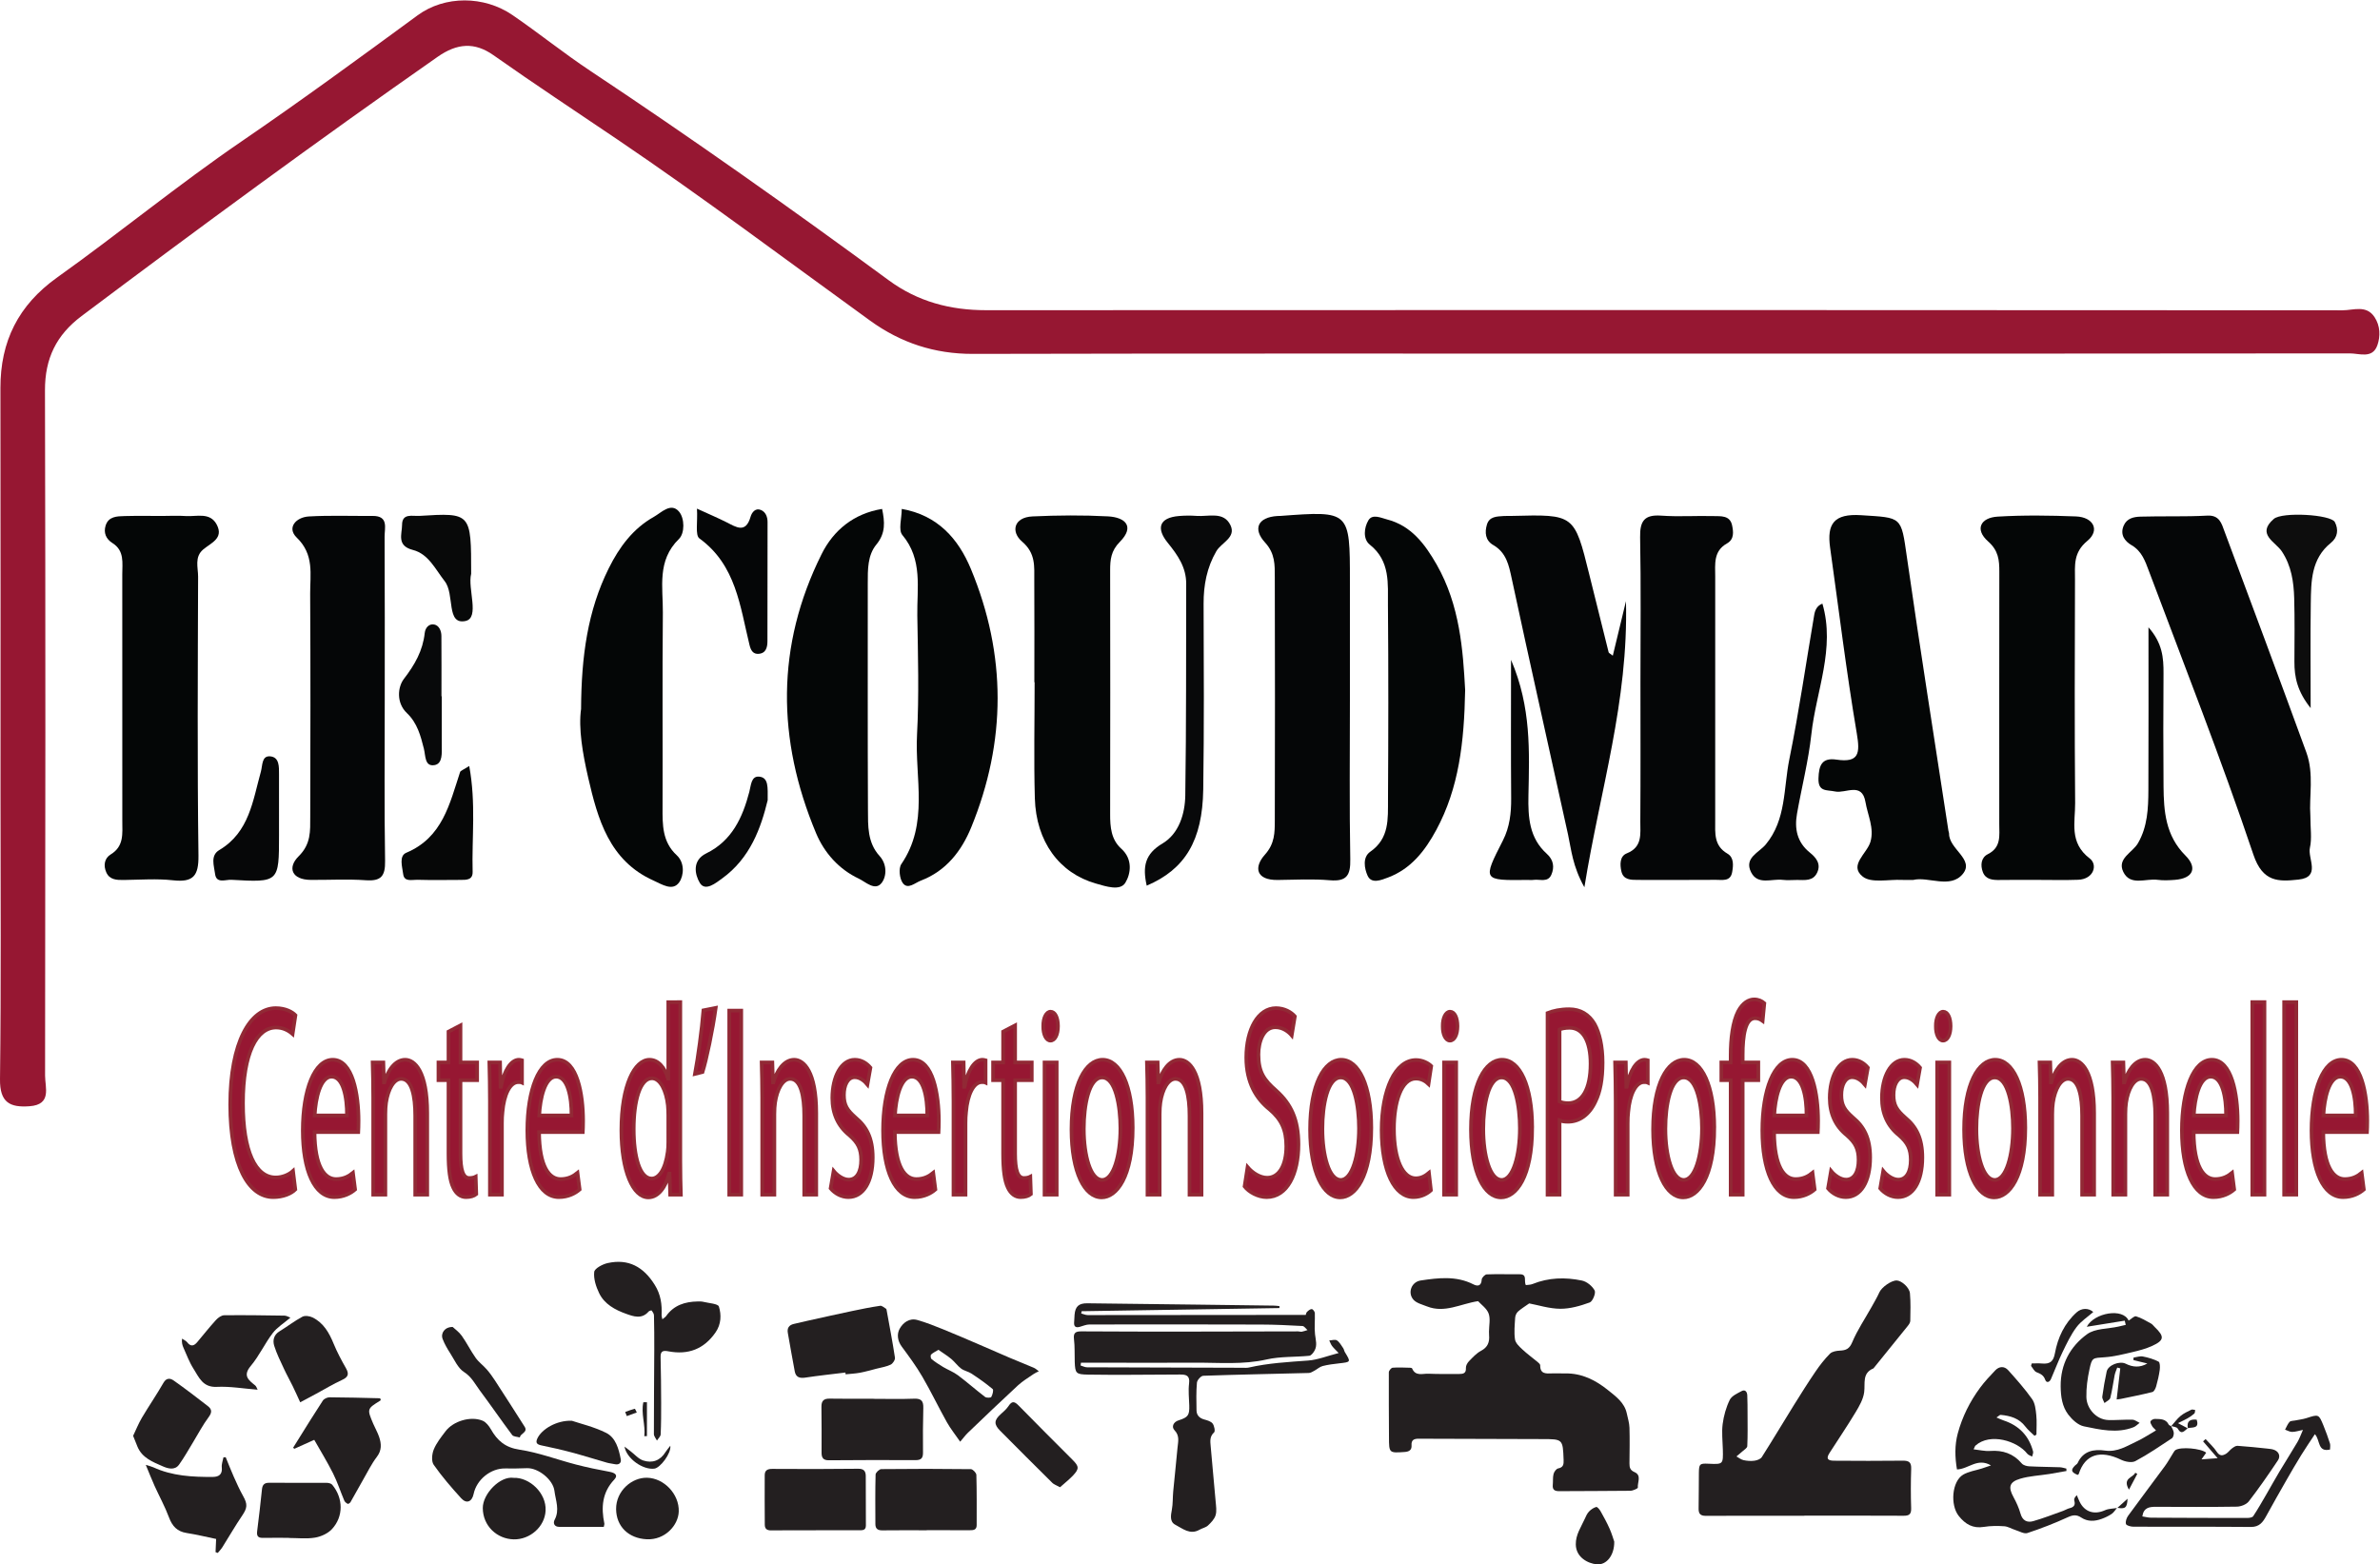 <?xml version="1.0" encoding="UTF-8" standalone="no"?>
<svg
   xmlns:dc="http://purl.org/dc/elements/1.1/"
   xmlns:cc="http://creativecommons.org/ns#"
   xmlns:rdf="http://www.w3.org/1999/02/22-rdf-syntax-ns#"
   xmlns:svg="http://www.w3.org/2000/svg"
   xmlns="http://www.w3.org/2000/svg"
   xmlns:sodipodi="http://sodipodi.sourceforge.net/DTD/sodipodi-0.dtd"
   xmlns:inkscape="http://www.inkscape.org/namespaces/inkscape"
   version="1.1"
   id="svg2"
   xml:space="preserve"
   width="746.667"
   height="490.827"
   viewBox="0 0 746.667 490.827"
   sodipodi:docname="the-vector-converter-1250-tAkSIjVGlHSeIlHy.eps"><defs
     id="defs6" /><sodipodi:namedview
     pagecolor="#ffffff"
     bordercolor="#666666"
     borderopacity="1"
     objecttolerance="10"
     gridtolerance="10"
     guidetolerance="10"
     inkscape:pageopacity="0"
     inkscape:pageshadow="2"
     inkscape:window-width="640"
     inkscape:window-height="480"
     id="namedview4" /><g
     id="g10"
     inkscape:groupmode="layer"
     inkscape:label="ink_ext_XXXXXX"
     transform="matrix(1.333,0,0,-1.333,0,490.827)"><g
       id="g12"
       transform="scale(0.1)"><path
         d="m 3896.45,2849.78 c -535.49,0 -1070.98,0.63 -1606.47,-0.61 -90.43,-0.21 -169.65,25.83 -242.02,78.16 -197.47,142.81 -392.39,289.4 -594.1,425.97 -97.58,66.08 -196.11,130.92 -292.47,198.92 -44.7,31.54 -85.77,28.05 -131.37,-3.81 -283.301,-197.96 -561.649,-402.62 -837.973,-610.14 -59.547,-44.72 -86.387,-99.85 -86.188,-174.88 1.438,-537.64 0.961,-1075.28 0.243,-1612.92 -0.039,-28.16 16.285,-68.21 -36.383,-72.1 -46.348,-3.43 -70.383,8.61 -69.703,63.66 2.781,225.5 1.176,451.05 1.18,676.59 0,316.66 0.34,633.32 -0.195,949.98 -0.184,110.26 42.125,195.22 133.516,260.45 146.246,104.36 285.461,218.77 433.695,320.1 140.461,96.01 277.508,196.31 414.562,296.88 64.257,47.15 156.737,46.33 223.417,0.61 61.91,-42.44 120.52,-89.75 183.02,-131.26 238.28,-158.24 471.71,-323.35 702.13,-492.74 68.83,-50.6 145.04,-70.68 229.61,-70.64 1064.14,0.56 2128.29,0.46 3192.44,-0.24 25.31,-0.02 55.92,13.42 75.3,-16.24 13.43,-20.54 13.94,-44.76 6.55,-65.93 -11.38,-32.61 -42.41,-19.22 -64.97,-19.25 -544.6,-0.72 -1089.21,-0.56 -1633.82,-0.56"
         style="fill:#961732;fill-opacity:1;fill-rule:nonzero;stroke:none"
         id="path14" /><path
         d="m 5437.5,1762.31 c 0,-29.95 3.87,-53.58 -1,-75.26 -5.83,-25.95 26.86,-69.59 -27.22,-75.26 -46.71,-4.9 -83.83,-6.59 -105.89,58.88 -75.67,224.64 -162.55,445.51 -245.94,667.52 -8.53,22.73 -16.42,46.5 -40.67,60.67 -15.68,9.16 -27.83,24.27 -18.7,45.85 7.52,17.78 24.16,20.93 39.67,21.39 52.33,1.55 104.81,-0.47 157.04,2.39 29.06,1.59 33.77,-18.79 40.44,-36.63 64.85,-173.38 129.35,-346.88 192.86,-520.75 18.46,-50.54 6.05,-103.97 9.41,-148.8"
         style="fill:#050607;fill-opacity:1;fill-rule:nonzero;stroke:none"
         id="path16" /><path
         d="m 4502.89,1611 c -12.77,0 -19.61,-0.3 -26.41,0.05 -31.5,1.62 -72.2,-8.23 -92.41,7.76 -33.54,26.52 9.89,53.98 18.08,81.91 9.39,32.04 -6.46,62.62 -11.73,93.63 -8.16,48.05 -46.88,19.53 -71.36,24.81 -19.96,4.3 -40.31,-1.62 -39.23,31.09 0.99,30.27 7.82,49.03 42.24,43.94 53.48,-7.9 55.87,14.79 47.91,61.82 -24.54,145.01 -42.29,291.17 -62.73,436.88 -7.89,56.24 8.81,80.74 72.87,76.59 96.67,-6.26 93.94,-1.87 107.78,-98.45 30.8,-215.02 64.96,-429.56 97.78,-644.28 0.34,-2.23 1.55,-4.42 1.52,-6.61 -0.57,-36.6 60.43,-60.71 32.31,-95.02 -29.35,-35.79 -81.42,-5.5 -116.62,-14.12"
         style="fill:#040606;fill-opacity:1;fill-rule:nonzero;stroke:none"
         id="path18" /><path
         d="m 4795.36,1611.08 c -29.6,-0.05 -59.2,0.33 -88.78,-0.2 -16.78,-0.3 -33.28,0.98 -39.93,18.72 -5.89,15.71 -4.49,33.87 11.82,42.05 31.87,15.98 26.85,43.73 26.85,70.58 -0.01,198.01 -0.14,396.01 0.14,594.02 0.04,27.48 -1.8,49.8 -26.54,71.67 -31.65,27.97 -18.01,55.77 22.62,58.22 61.23,3.69 122.91,2.81 184.26,0.45 41.49,-1.6 56.85,-32.75 27,-57.37 -33.95,-28.01 -29.15,-58.53 -29.25,-91.22 -0.54,-175.25 -1.13,-350.5 0.36,-525.73 0.38,-45.09 -14.85,-93.28 34.31,-130.7 19.31,-14.7 9.83,-48.78 -27.26,-50.19 -31.83,-1.21 -63.73,-0.25 -95.6,-0.3"
         style="fill:#040606;fill-opacity:1;fill-rule:nonzero;stroke:none"
         id="path20" /><path
         d="m 382.148,2467.71 c 18.223,0.04 36.52,1.07 54.657,-0.2 25.996,-1.82 58.027,10.1 73.695,-20.93 16.082,-31.86 -13.937,-42.31 -32.258,-57.76 -21.043,-17.75 -11.926,-42.56 -11.996,-64.19 -0.672,-218.64 -2.051,-437.3 0.856,-655.9 0.648,-48.62 -12.45,-63.82 -59.997,-58.58 -38.261,4.22 -77.363,1.2 -116.082,0.72 -16.652,-0.21 -32.988,0.45 -40.769,17.72 -7.18,15.94 -4.832,33.23 10.289,42.43 31.723,19.29 27.324,49.15 27.312,78.54 -0.093,193.59 -0.007,387.17 -0.082,580.76 -0.011,26.83 5.5,55.56 -23.054,73.53 -15.465,9.73 -21.324,24.31 -16.168,41.09 6.695,21.79 26.742,22.02 44.762,22.5 29.589,0.8 59.218,0.22 88.835,0.27"
         style="fill:#040606;fill-opacity:1;fill-rule:nonzero;stroke:none"
         id="path22" /><path
         d="m 3860.85,2075.99 c 0.01,113.84 1.41,227.7 -0.78,341.5 -0.73,38.14 9.84,53.81 49.61,50.95 40.79,-2.93 81.96,0.02 122.92,-1.04 17.32,-0.44 39.05,2.15 43.97,-21.87 3.08,-15.09 5.36,-32.74 -12.07,-42.52 -32.48,-18.21 -27.67,-49.05 -27.67,-78.38 -0.03,-191.25 0,-382.5 -0.04,-573.75 0,-29.51 -3.5,-59.27 28.8,-78 15.67,-9.09 13.89,-27.82 11.09,-43.61 -4,-22.58 -23.09,-17.94 -38.03,-18.06 -61.49,-0.49 -122.98,-0.21 -184.46,-0.18 -16.28,0.01 -33.6,0.05 -38.19,20.09 -3.62,15.82 -4.09,35.76 12.7,42.44 37.5,14.92 31.65,46.18 31.84,74.57 0.76,109.28 0.31,218.57 0.31,327.86"
         style="fill:#050607;fill-opacity:1;fill-rule:nonzero;stroke:none"
         id="path24" /><path
         d="m 905.508,2037.24 c 0.004,-127.25 -1.246,-254.52 0.805,-381.73 0.578,-35.65 -9.481,-47.78 -45.438,-45.24 -42.969,3.05 -86.316,0.49 -129.496,0.81 -45.313,0.33 -55.223,29.23 -28.481,55.64 29.375,29.01 27.165,59.65 27.25,92.53 0.465,174.96 0.825,349.93 -0.175,524.89 -0.262,45.79 10.164,92.4 -31.594,132.62 -23.969,23.08 -1.867,48.03 28.551,49.78 49.84,2.87 99.953,0.82 149.949,1.22 38.281,0.31 28.18,-28.41 28.285,-48.79 0.672,-127.24 0.34,-254.49 0.344,-381.73"
         style="fill:#050607;fill-opacity:1;fill-rule:nonzero;stroke:none"
         id="path26" /><path
         d="m 3177.07,2034.96 c 0,-125.05 -1.43,-250.13 0.87,-375.14 0.69,-37.69 -8.13,-53.02 -48.17,-49.6 -40.64,3.48 -81.81,1.21 -122.74,0.68 -51.54,-0.68 -56.22,30.37 -30.16,59.43 23.49,26.19 23.35,52.26 23.43,80.75 0.5,190.98 0.5,381.97 -0.02,572.95 -0.07,28.6 0.97,55.1 -23.06,81.31 -28.47,31.05 -18.25,59.26 29.49,62.26 2.26,0.15 4.55,0 6.81,0.17 163.55,12.15 163.55,12.15 163.55,-153.16 0,-93.22 0,-186.44 0,-279.65"
         style="fill:#050607;fill-opacity:1;fill-rule:nonzero;stroke:none"
         id="path28" /><path
         d="m 2434.38,2076.41 c 0,79.67 0.35,159.35 -0.17,239.02 -0.21,33.12 3.96,64.02 -28.86,92.07 -26.45,22.61 -19.92,57.04 24.7,59.1 59.08,2.73 118.49,3.23 177.52,0.12 40.36,-2.12 64.15,-23.44 27.92,-60.12 -20.69,-20.96 -22.77,-41.75 -22.73,-66.93 0.29,-191.22 0.4,-382.45 -0.02,-573.67 -0.07,-30.49 2.24,-59.99 26.26,-81.52 27.38,-24.54 22.48,-58.88 9.56,-80.07 -12.26,-20.11 -45.94,-8.56 -69.45,-1.88 -86.07,24.45 -140.71,98.77 -143.57,200.72 -2.55,90.99 -0.53,182.1 -0.53,273.16 -0.21,0 -0.42,0 -0.63,0"
         style="fill:#040606;fill-opacity:1;fill-rule:nonzero;stroke:none"
         id="path30" /><path
         d="m 1367.57,2013.49 c 0.68,124.31 15.51,231.13 65.13,331 24.78,49.87 57.17,93.66 106.18,121.11 17.37,9.72 40.28,34.76 59.25,12.3 13.32,-15.77 13.8,-50.73 -0.26,-64.42 -52.27,-50.93 -37.27,-113.8 -37.83,-173.43 -1.44,-152.64 -0.14,-305.3 -0.7,-457.94 -0.16,-41.37 -0.85,-81.33 33.4,-113.04 19.04,-17.64 16.86,-47.32 6.14,-63.13 -15.38,-22.67 -40.83,-5.36 -60.81,3.59 -104.33,46.7 -131.36,145.16 -153.76,242.16 -13.12,56.81 -23.18,116.37 -16.74,161.8"
         style="fill:#040606;fill-opacity:1;fill-rule:nonzero;stroke:none"
         id="path32" /><path
         d="m 3795.77,2138.79 c 9.06,37.52 17.84,73.91 30.98,128.37 5.95,-237.04 -60.66,-443.37 -97.87,-673.43 -28.17,50.68 -30.62,88.21 -38.53,124.3 -43.97,200.73 -89.38,401.15 -132.4,602.08 -6.9,32.21 -12.71,61.28 -43.81,79.31 -18.46,10.7 -20.14,29.59 -14.57,48.11 5.73,19.07 23.28,18.89 39.15,19.99 6.8,0.48 13.65,0.1 20.47,0.27 146.17,3.76 146.17,3.76 181.2,-137.77 15.12,-61.09 30.24,-122.18 45.58,-183.22 0.43,-1.72 3.31,-2.83 9.8,-8.01"
         style="fill:#050607;fill-opacity:1;fill-rule:nonzero;stroke:none"
         id="path34" /><path
         d="m 2122.3,2484.28 c 84.66,-14.87 133.26,-70.39 162.76,-141.41 83.89,-201.95 83.52,-406.04 0.68,-608.24 -22.55,-55.03 -58.82,-102.54 -118.45,-125.21 -14.03,-5.33 -30.39,-21.53 -42.16,-6.31 -8.01,10.36 -10.76,35.04 -3.87,45.1 65.49,95.62 31.58,202.87 37,304.85 4.95,93.13 2.16,186.75 0.66,280.11 -1.04,64.68 13.27,131.9 -35.18,189.66 -9.91,11.81 -1.44,39.04 -1.44,61.45"
         style="fill:#040606;fill-opacity:1;fill-rule:nonzero;stroke:none"
         id="path36" /><path
         d="m 2076.06,2484.25 c 6.25,-30.22 8.68,-56.94 -13.35,-83.62 -20.99,-25.41 -20.42,-59.16 -20.4,-91.28 0.13,-177.65 -0.4,-355.3 0.45,-532.95 0.18,-38.03 -1.49,-77.41 27.41,-109.14 17.42,-19.13 17.1,-46.87 5.05,-62.96 -15.39,-20.54 -38.07,2.25 -53.94,9.7 -46.79,21.98 -81.3,60.79 -100.73,107.21 -92.21,220.27 -94.52,440.62 13.11,656.67 28.06,56.33 75.7,95.42 142.4,106.37"
         style="fill:#040606;fill-opacity:1;fill-rule:nonzero;stroke:none"
         id="path38" /><path
         d="m 3448.28,2058 c -2.32,-123.34 -14.63,-230.61 -67.91,-329.3 -26.44,-48.97 -59.37,-91.52 -113.43,-111.95 -16.2,-6.12 -39.29,-15.81 -48.32,4.38 -7.23,16.17 -12.65,43.09 6.47,56.36 45.15,31.34 41.37,77.62 41.62,122.23 0.88,152.44 1.17,304.9 -0.12,457.34 -0.43,50.95 6.09,104.4 -42.87,143.24 -16.16,12.82 -13.49,39.93 -3.13,57.16 9.5,15.81 29.7,5.69 43.69,2.11 57.33,-14.65 89.78,-58.69 117.08,-106.51 54.64,-95.72 61.91,-201.98 66.92,-295.06"
         style="fill:#040606;fill-opacity:1;fill-rule:nonzero;stroke:none"
         id="path40" /><path
         d="m 2698.83,1597.49 c -10.1,45.14 -4.32,74.68 37.47,99.54 38,22.6 52.65,69.17 53.3,112.85 2.48,166.05 1.75,332.14 2.15,498.22 0.09,38.76 -19.96,67.47 -43.53,96.55 -26.88,33.16 -21.3,59 26.89,62.95 13.58,1.12 27.38,1.25 40.95,0.22 28.23,-2.15 64.08,11.31 79.91,-21.91 13.87,-29.13 -21.49,-40.85 -33.31,-61.25 -22.22,-38.35 -30.11,-79.58 -29.94,-123.71 0.58,-145.67 1.29,-291.36 -0.85,-436.99 -1.77,-120.06 -42.45,-187.81 -133.04,-226.47"
         style="fill:#08090a;fill-opacity:1;fill-rule:nonzero;stroke:none"
         id="path42" /><path
         d="m 4289.09,2261.33 c 30.85,-105.67 -14.83,-205.21 -25.99,-307.4 -6.85,-62.75 -22.75,-124.48 -33.75,-186.81 -6.26,-35.5 -0.15,-67.28 30.16,-91.72 14.25,-11.49 26.89,-26.17 17.39,-46.87 -9.6,-20.93 -29.26,-17.69 -47.28,-17.59 -11.37,0.05 -22.88,-1.17 -34.08,0.22 -25.6,3.18 -58.55,-13.19 -74.3,17.99 -17.07,33.78 18.45,45.98 34.61,65.45 48.36,58.32 41.59,132.38 55.31,199.92 22.95,112.91 39.34,227.14 58.75,340.78 1.95,11.43 7.03,21.55 19.18,26.03"
         style="fill:#060708;fill-opacity:1;fill-rule:nonzero;stroke:none"
         id="path44" /><path
         d="m 1640.32,2484.93 c 28.84,-13.21 49.51,-21.96 69.52,-32.02 22.78,-11.46 45.11,-27.13 56.63,12.81 3.06,10.58 11.71,21.74 24.86,15.87 10.4,-4.63 15.19,-15.63 15.15,-28.36 -0.28,-93.37 -0.03,-186.75 -0.28,-280.12 -0.04,-14.15 -3.09,-28.52 -20.58,-29.93 -13.02,-1.05 -18.4,7.78 -21.56,20.64 -22.46,91.22 -31.6,188.19 -117.9,250.94 -10.47,7.61 -3.83,38.72 -5.84,70.17"
         style="fill:#050607;fill-opacity:1;fill-rule:nonzero;stroke:none"
         id="path46" /><path
         d="m 5056.5,2205.6 c 32.89,-37.07 35.6,-71.91 35.39,-108.19 -0.52,-88.62 -0.74,-177.25 0.04,-265.86 0.52,-59.33 4.72,-116.32 51.67,-163.27 28.28,-28.27 18.83,-53.8 -25.03,-57.11 -13.56,-1.03 -27.46,-1.68 -40.86,0.1 -27.62,3.69 -63.91,-15.22 -80.42,18.56 -15.46,31.62 21.59,45.42 34.45,67.57 22.61,38.95 24.33,82 24.54,124.98 0.62,124.64 0.22,249.28 0.22,383.22"
         style="fill:#060707;fill-opacity:1;fill-rule:nonzero;stroke:none"
         id="path48" /><path
         d="m 5438.2,2015.43 c -31.4,39.31 -38.36,72.82 -38.23,109 0.17,49.92 0.91,99.86 -0.52,149.74 -1.11,38.5 -6.6,76 -28.91,109.88 -14.89,22.63 -60.82,40.65 -19.13,76.65 19.88,17.17 134.52,10.41 143.74,-7.42 8.84,-17.09 7.14,-35.64 -9.3,-48.86 -46.65,-37.49 -46.62,-90.61 -47.36,-142.74 -1.11,-77.91 -0.29,-155.85 -0.29,-246.25"
         style="fill:#0d0d0d;fill-opacity:1;fill-rule:nonzero;stroke:none"
         id="path50" /><path
         d="m 3556.28,2129.05 c 47.92,-111.87 43.07,-215.87 40.94,-319.26 -1.05,-51.35 1.93,-100.18 43.27,-137.31 15.88,-14.26 18.35,-31.5 10.66,-49.24 -8.28,-19.11 -27.48,-9.93 -42.13,-12.15 -4.44,-0.67 -9.07,-0.06 -13.61,-0.11 -106.48,-1.31 -106.3,-1.41 -58.14,93.19 15.76,30.96 19.59,64.26 19.31,98.87 -0.83,104.33 -0.3,208.67 -0.3,326.01"
         style="fill:#050607;fill-opacity:1;fill-rule:nonzero;stroke:none"
         id="path52" /><path
         d="m 656.684,1750.56 c 0.007,-11.32 0.007,-22.63 0.007,-33.94 0.012,-111.4 -0.003,-111.69 -112.222,-105.3 -13.656,0.78 -35.461,-9.75 -38.328,14.03 -2.25,18.68 -11.774,43.08 9.992,56.01 70.57,41.93 78.738,116.03 97.844,184.5 4.152,14.87 1.722,37.63 21.668,36.05 22.179,-1.75 21.015,-24.74 21.023,-42.74 0.016,-36.2 0.004,-72.41 0.016,-108.61"
         style="fill:#060708;fill-opacity:1;fill-rule:nonzero;stroke:none"
         id="path54" /><path
         d="m 1108.9,2331.58 c -8.83,-34.88 20.88,-103.83 -13.36,-111.11 -46.11,-9.81 -24.81,62.84 -48.96,93.7 -22.3,28.49 -38.14,64.12 -74.959,73.55 -38.832,9.95 -25.383,37.42 -25.348,59.04 0.043,28.06 24.34,20.06 40.793,21.08 121.834,7.52 121.834,7.39 121.834,-136.26"
         style="fill:#080909;fill-opacity:1;fill-rule:nonzero;stroke:none"
         id="path56" /><path
         d="m 1104.34,1879.19 c 16.28,-88.1 5.86,-168.89 8.01,-249.01 0.53,-19.68 -14.92,-19.05 -28.48,-19.12 -34.07,-0.18 -68.17,-0.7 -102.218,0.27 -12.078,0.34 -30.398,-5.72 -32.773,13.51 -2.094,16.94 -10.508,42.64 7.379,50.16 85.362,35.89 101.852,115.09 126.602,189.96 1.06,3.21 6.97,4.83 21.48,14.23"
         style="fill:#060707;fill-opacity:1;fill-rule:nonzero;stroke:none"
         id="path58" /><path
         d="m 1039.7,2043.21 c 0,-38.39 -0.07,-76.78 0.03,-115.17 0.05,-18.17 2.36,-43.46 -17.04,-46.77 -23.354,-3.98 -20.82,21.63 -25.057,38.62 -7.567,30.35 -15.617,60.72 -40.012,83.87 -25.355,24.07 -21.683,61.35 -7,80.46 25.734,33.49 44.52,66.43 49.016,108.07 1.363,12.65 10.463,22.35 22.463,19.88 11.31,-2.32 16.68,-14.81 16.77,-26.73 0.37,-47.41 0.15,-94.82 0.15,-142.23 0.23,0 0.45,0 0.68,0"
         style="fill:#08090a;fill-opacity:1;fill-rule:nonzero;stroke:none"
         id="path60" /><path
         d="m 1806.78,1798.81 c -15.66,-64.72 -40.91,-136.59 -107.38,-184.43 -14.2,-10.22 -39.6,-31.54 -52.33,-10.36 -11.59,19.28 -18.93,52.82 15.15,69.48 60.46,29.55 85.5,84.29 101.29,144.73 4.08,15.63 4.44,37.47 22.91,35.91 23.02,-1.95 20.29,-25.58 20.36,-55.33"
         style="fill:#08090a;fill-opacity:1;fill-rule:nonzero;stroke:none"
         id="path62" /><path
         d="m 695.063,882.43 c -9.434,-9.629 -28.336,-18.012 -51.969,-18.012 -58.063,0 -101.262,74.57 -101.262,217.922 0,146.58 46.93,226.91 107.332,226.91 23.633,0 39.496,-9.63 46.234,-16.7 l -6.738,-44.37 c -9.465,8.38 -22.297,15.45 -38.828,15.45 -44.871,0 -77.937,-59.15 -77.937,-178.06 0,-114.429 30.031,-174.859 76.933,-174.859 15.531,0 31.067,6.43 40.836,15.418 l 5.399,-43.699"
         style="fill:#961732;fill-opacity:1;fill-rule:nonzero;stroke:none"
         id="path64" /><path
         d="m 695.063,882.43 c -9.434,-9.629 -28.336,-18.012 -51.969,-18.012 -58.063,0 -101.262,74.57 -101.262,217.922 0,146.58 46.93,226.91 107.332,226.91 23.633,0 39.496,-9.63 46.234,-16.7 l -6.738,-44.37 c -9.465,8.38 -22.297,15.45 -38.828,15.45 -44.871,0 -77.937,-59.15 -77.937,-178.06 0,-114.429 30.031,-174.859 76.933,-174.859 15.531,0 31.067,6.43 40.836,15.418 z"
         style="fill:none;stroke:#912935;stroke-width:8.551;stroke-linecap:butt;stroke-linejoin:miter;stroke-miterlimit:10;stroke-dasharray:none;stroke-opacity:1"
         id="path66" /><path
         d="m 816.563,1056.62 c 0.332,43.73 -9.102,91.3 -36.102,91.3 -26.332,0 -37.801,-50.8 -39.832,-91.3 z m -76.27,-39.19 c 0.672,-82.282 24.301,-110.559 50.605,-110.559 18.231,0 30.395,7.07 39.832,14.777 l 5.067,-39.218 c -10.133,-8.989 -27,-18.012 -48.934,-18.012 -46.902,0 -74.238,63.023 -74.238,156.852 0,95.78 27.336,166.51 70.535,166.51 47.235,0 60.735,-82.28 60.735,-143.35 0,-12.22 -0.332,-20.57 -0.668,-27 H 740.293"
         style="fill:#961732;fill-opacity:1;fill-rule:nonzero;stroke:none"
         id="path68" /><path
         d="m 816.563,1056.62 c 0.332,43.73 -9.102,91.3 -36.102,91.3 -26.332,0 -37.801,-50.8 -39.832,-91.3 z m -76.27,-39.19 c 0.672,-82.282 24.301,-110.559 50.605,-110.559 18.231,0 30.395,7.07 39.832,14.777 l 5.067,-39.218 c -10.133,-8.989 -27,-18.012 -48.934,-18.012 -46.902,0 -74.238,63.023 -74.238,156.852 0,95.78 27.336,166.51 70.535,166.51 47.235,0 60.735,-82.28 60.735,-143.35 0,-12.22 -0.332,-20.57 -0.668,-27 z"
         style="fill:none;stroke:#912935;stroke-width:8.551;stroke-linecap:butt;stroke-linejoin:miter;stroke-miterlimit:10;stroke-dasharray:none;stroke-opacity:1"
         id="path70" /><path
         d="m 878.301,1098.43 c 0,33.4 -0.668,57.2 -1.336,82.92 h 25.301 l 1.363,-46.93 h 1.004 c 7.765,27.64 24.969,53.36 48.933,53.36 22.629,0 51.994,-27.64 51.994,-125.37 V 870.211 h -28.361 v 185.769 c 0,46.29 -8.101,86.79 -33.07,86.79 -16.895,0 -30.731,-23.77 -35.434,-55.92 -1.027,-7.07 -1.699,-16.73 -1.699,-27 V 870.211 h -28.695 v 228.219"
         style="fill:#961732;fill-opacity:1;fill-rule:nonzero;stroke:none"
         id="path72" /><path
         d="m 878.301,1098.43 c 0,33.4 -0.668,57.2 -1.336,82.92 h 25.301 l 1.363,-46.93 h 1.004 c 7.765,27.64 24.969,53.36 48.933,53.36 22.629,0 51.994,-27.64 51.994,-125.37 V 870.211 h -28.361 v 185.769 c 0,46.29 -8.101,86.79 -33.07,86.79 -16.895,0 -30.731,-23.77 -35.434,-55.92 -1.027,-7.07 -1.699,-16.73 -1.699,-27 V 870.211 h -28.695 z"
         style="fill:none;stroke:#912935;stroke-width:8.551;stroke-linecap:butt;stroke-linejoin:miter;stroke-miterlimit:10;stroke-dasharray:none;stroke-opacity:1"
         id="path74" /><path
         d="m 1083.83,1268.75 v -87.4 H 1123 v -41.78 h -39.17 v -172.3 c 0,-39.192 6.07,-57.84 20.6,-57.84 6.74,0 11.47,1.281 15.2,3.199 l 1.34,-41.141 c -5.4,-4.476 -13.5,-7.07 -24.3,-7.07 -12.5,0 -23.3,7.742 -30.04,22.523 -7.76,16.059 -11.13,41.778 -11.13,79.688 v 172.941 h -23.63 v 41.78 h 23.63 v 72.62 l 28.33,14.78"
         style="fill:#961732;fill-opacity:1;fill-rule:nonzero;stroke:none"
         id="path76" /><path
         d="m 1083.83,1268.75 v -87.4 H 1123 v -41.78 h -39.17 v -172.3 c 0,-39.192 6.07,-57.84 20.6,-57.84 6.74,0 11.47,1.281 15.2,3.199 l 1.34,-41.141 c -5.4,-4.476 -13.5,-7.07 -24.3,-7.07 -12.5,0 -23.3,7.742 -30.04,22.523 -7.76,16.059 -11.13,41.778 -11.13,79.688 v 172.941 h -23.63 v 41.78 h 23.63 v 72.62 z"
         style="fill:none;stroke:#912935;stroke-width:8.551;stroke-linecap:butt;stroke-linejoin:miter;stroke-miterlimit:10;stroke-dasharray:none;stroke-opacity:1"
         id="path78" /><path
         d="m 1153,1089.41 c 0,33.43 -0.66,64.3 -1.33,91.94 h 25.3 l 1.03,-57.23 h 1 c 7.1,37.94 23.63,63.66 42.2,63.66 2.7,0 5.04,-0.67 7.4,-1.31 v -52.69 c -2.7,1.28 -5.4,1.28 -8.76,1.28 -19.57,0 -33.74,-29.56 -37.14,-70.06 -1,-7.71 -1.33,-17.37 -1.33,-27 V 870.211 H 1153 v 219.199"
         style="fill:#961732;fill-opacity:1;fill-rule:nonzero;stroke:none"
         id="path80" /><path
         d="m 1153,1089.41 c 0,33.43 -0.66,64.3 -1.33,91.94 h 25.3 l 1.03,-57.23 h 1 c 7.1,37.94 23.63,63.66 42.2,63.66 2.7,0 5.04,-0.67 7.4,-1.31 v -52.69 c -2.7,1.28 -5.4,1.28 -8.76,1.28 -19.57,0 -33.74,-29.56 -37.14,-70.06 -1,-7.71 -1.33,-17.37 -1.33,-27 V 870.211 H 1153 Z"
         style="fill:none;stroke:#912935;stroke-width:8.551;stroke-linecap:butt;stroke-linejoin:miter;stroke-miterlimit:10;stroke-dasharray:none;stroke-opacity:1"
         id="path82" /><path
         d="m 1345.04,1056.62 c 0.33,43.73 -9.1,91.3 -36.1,91.3 -26.34,0 -37.8,-50.8 -39.84,-91.3 z m -76.27,-39.19 c 0.67,-82.282 24.3,-110.559 50.6,-110.559 18.24,0 30.4,7.07 39.84,14.777 l 5.06,-39.218 c -10.13,-8.989 -27,-18.012 -48.93,-18.012 -46.9,0 -74.24,63.023 -74.24,156.852 0,95.78 27.34,166.51 70.54,166.51 47.23,0 60.73,-82.28 60.73,-143.35 0,-12.22 -0.33,-20.57 -0.67,-27 h -102.93"
         style="fill:#961732;fill-opacity:1;fill-rule:nonzero;stroke:none"
         id="path84" /><path
         d="m 1345.04,1056.62 c 0.33,43.73 -9.1,91.3 -36.1,91.3 -26.34,0 -37.8,-50.8 -39.84,-91.3 z m -76.27,-39.19 c 0.67,-82.282 24.3,-110.559 50.6,-110.559 18.24,0 30.4,7.07 39.84,14.777 l 5.06,-39.218 c -10.13,-8.989 -27,-18.012 -48.93,-18.012 -46.9,0 -74.24,63.023 -74.24,156.852 0,95.78 27.34,166.51 70.54,166.51 47.23,0 60.73,-82.28 60.73,-143.35 0,-12.22 -0.33,-20.57 -0.67,-27 z"
         style="fill:none;stroke:#912935;stroke-width:8.551;stroke-linecap:butt;stroke-linejoin:miter;stroke-miterlimit:10;stroke-dasharray:none;stroke-opacity:1"
         id="path86" /><path
         d="m 1572.81,1057.29 c 0,7.07 -0.33,15.42 -1,23.13 -3.7,34.71 -17.9,63.63 -37.47,63.63 -28,0 -42.86,-53.36 -42.86,-119.55 0,-64.301 14.16,-116.352 42.19,-116.352 16.2,0 32.07,19.93 37.8,62.993 1.01,7.07 1.34,14.781 1.34,23.129 z m 28.36,266.1 V 948.648 c 0,-25.718 0.67,-57.867 1.34,-78.437 h -25.3 l -1.37,49.488 h -1 c -7.76,-30.84 -24.97,-55.918 -48.93,-55.918 -36.1,0 -63.46,61.707 -63.46,158.129 0,106.08 31.06,165.87 66.16,165.87 21.26,0 36.43,-19.29 43.53,-44.37 h 0.67 v 179.98 h 28.36"
         style="fill:#961732;fill-opacity:1;fill-rule:nonzero;stroke:none"
         id="path88" /><path
         d="m 1572.81,1057.29 c 0,7.07 -0.33,15.42 -1,23.13 -3.7,34.71 -17.9,63.63 -37.47,63.63 -28,0 -42.86,-53.36 -42.86,-119.55 0,-64.301 14.16,-116.352 42.19,-116.352 16.2,0 32.07,19.93 37.8,62.993 1.01,7.07 1.34,14.781 1.34,23.129 z m 28.36,266.1 V 948.648 c 0,-25.718 0.67,-57.867 1.34,-78.437 h -25.3 l -1.37,49.488 h -1 c -7.76,-30.84 -24.97,-55.918 -48.93,-55.918 -36.1,0 -63.46,61.707 -63.46,158.129 0,106.08 31.06,165.87 66.16,165.87 21.26,0 36.43,-19.29 43.53,-44.37 h 0.67 v 179.98 z"
         style="fill:none;stroke:#912935;stroke-width:8.551;stroke-linecap:butt;stroke-linejoin:miter;stroke-miterlimit:10;stroke-dasharray:none;stroke-opacity:1"
         id="path90" /><path
         d="m 1684.54,1309.89 c -7.43,-53.33 -21.93,-122.11 -31.06,-151.06 l -17.87,-4.48 c 7.07,37.91 16.2,104.13 19.9,149.78 l 29.03,5.76"
         style="fill:#961732;fill-opacity:1;fill-rule:nonzero;stroke:none"
         id="path92" /><path
         d="m 1684.54,1309.89 c -7.43,-53.33 -21.93,-122.11 -31.06,-151.06 l -17.87,-4.48 c 7.07,37.91 16.2,104.13 19.9,149.78 z"
         style="fill:none;stroke:#912935;stroke-width:8.551;stroke-linecap:butt;stroke-linejoin:miter;stroke-miterlimit:10;stroke-dasharray:none;stroke-opacity:1"
         id="path94" /><path
         d="M 1744.58,1303.46 V 870.211 h -28.34 v 433.249 h 28.34"
         style="fill:#961732;fill-opacity:1;fill-rule:nonzero;stroke:none"
         id="path96" /><path
         d="M 1744.58,1303.46 V 870.211 h -28.34 v 433.249 z"
         style="fill:none;stroke:#912935;stroke-width:8.551;stroke-linecap:butt;stroke-linejoin:miter;stroke-miterlimit:10;stroke-dasharray:none;stroke-opacity:1"
         id="path98" /><path
         d="m 1793.85,1098.43 c 0,33.4 -0.67,57.2 -1.34,82.92 h 25.3 l 1.37,-46.93 h 1 c 7.77,27.64 24.97,53.36 48.93,53.36 22.63,0 52,-27.64 52,-125.37 V 870.211 h -28.36 v 185.769 c 0,46.29 -8.1,86.79 -33.07,86.79 -16.9,0 -30.73,-23.77 -35.44,-55.92 -1.03,-7.07 -1.69,-16.73 -1.69,-27 V 870.211 h -28.7 v 228.219"
         style="fill:#961732;fill-opacity:1;fill-rule:nonzero;stroke:none"
         id="path100" /><path
         d="m 1793.85,1098.43 c 0,33.4 -0.67,57.2 -1.34,82.92 h 25.3 l 1.37,-46.93 h 1 c 7.77,27.64 24.97,53.36 48.93,53.36 22.63,0 52,-27.64 52,-125.37 V 870.211 h -28.36 v 185.769 c 0,46.29 -8.1,86.79 -33.07,86.79 -16.9,0 -30.73,-23.77 -35.44,-55.92 -1.03,-7.07 -1.69,-16.73 -1.69,-27 V 870.211 h -28.7 z"
         style="fill:none;stroke:#912935;stroke-width:8.551;stroke-linecap:butt;stroke-linejoin:miter;stroke-miterlimit:10;stroke-dasharray:none;stroke-opacity:1"
         id="path102" /><path
         d="m 1961.92,926.129 c 7.76,-9.629 21.93,-20.57 35.43,-20.57 19.57,0 29.37,19.293 29.37,46.293 0,25.718 -7.44,40.5 -27.34,57.868 -27.33,21.85 -40.5,51.41 -40.5,88.04 0,50.16 20.91,90.02 52.97,90.02 15.53,0 28.37,-8.38 36.8,-18.65 l -7.1,-39.86 c -6.4,7.71 -16.87,17.37 -30.03,17.37 -16.54,0 -25.3,-19.29 -25.3,-41.81 0,-24.41 8.1,-35.99 27.66,-53.33 25.67,-21.21 40.17,-48.21 40.17,-93.859 0,-57.2 -22.27,-93.223 -57.37,-93.223 -16.2,0 -31.73,8.383 -41.86,20.57 l 7.1,41.141"
         style="fill:#961732;fill-opacity:1;fill-rule:nonzero;stroke:none"
         id="path104" /><path
         d="m 1961.92,926.129 c 7.76,-9.629 21.93,-20.57 35.43,-20.57 19.57,0 29.37,19.293 29.37,46.293 0,25.718 -7.44,40.5 -27.34,57.868 -27.33,21.85 -40.5,51.41 -40.5,88.04 0,50.16 20.91,90.02 52.97,90.02 15.53,0 28.37,-8.38 36.8,-18.65 l -7.1,-39.86 c -6.4,7.71 -16.87,17.37 -30.03,17.37 -16.54,0 -25.3,-19.29 -25.3,-41.81 0,-24.41 8.1,-35.99 27.66,-53.33 25.67,-21.21 40.17,-48.21 40.17,-93.859 0,-57.2 -22.27,-93.223 -57.37,-93.223 -16.2,0 -31.73,8.383 -41.86,20.57 z"
         style="fill:none;stroke:#912935;stroke-width:8.551;stroke-linecap:butt;stroke-linejoin:miter;stroke-miterlimit:10;stroke-dasharray:none;stroke-opacity:1"
         id="path106" /><path
         d="m 2182.29,1056.62 c 0.33,43.73 -9.11,91.3 -36.11,91.3 -26.33,0 -37.8,-50.8 -39.83,-91.3 z m -76.27,-39.19 c 0.67,-82.282 24.3,-110.559 50.63,-110.559 18.2,0 30.37,7.07 39.8,14.777 l 5.07,-39.218 c -10.13,-8.989 -27,-18.012 -48.93,-18.012 -46.91,0 -74.27,63.023 -74.27,156.852 0,95.78 27.36,166.51 70.56,166.51 47.24,0 60.74,-82.28 60.74,-143.35 0,-12.22 -0.33,-20.57 -0.67,-27 h -102.93"
         style="fill:#961732;fill-opacity:1;fill-rule:nonzero;stroke:none"
         id="path108" /><path
         d="m 2182.29,1056.62 c 0.33,43.73 -9.11,91.3 -36.11,91.3 -26.33,0 -37.8,-50.8 -39.83,-91.3 z m -76.27,-39.19 c 0.67,-82.282 24.3,-110.559 50.63,-110.559 18.2,0 30.37,7.07 39.8,14.777 l 5.07,-39.218 c -10.13,-8.989 -27,-18.012 -48.93,-18.012 -46.91,0 -74.27,63.023 -74.27,156.852 0,95.78 27.36,166.51 70.56,166.51 47.24,0 60.74,-82.28 60.74,-143.35 0,-12.22 -0.33,-20.57 -0.67,-27 z"
         style="fill:none;stroke:#912935;stroke-width:8.551;stroke-linecap:butt;stroke-linejoin:miter;stroke-miterlimit:10;stroke-dasharray:none;stroke-opacity:1"
         id="path110" /><path
         d="m 2244.02,1089.41 c 0,33.43 -0.66,64.3 -1.33,91.94 h 25.3 l 1.03,-57.23 h 1 c 7.1,37.94 23.63,63.66 42.2,63.66 2.7,0 5.04,-0.67 7.4,-1.31 v -52.69 c -2.7,1.28 -5.4,1.28 -8.77,1.28 -19.56,0 -33.73,-29.56 -37.13,-70.06 -1,-7.71 -1.33,-17.37 -1.33,-27 V 870.211 h -28.37 v 219.199"
         style="fill:#961732;fill-opacity:1;fill-rule:nonzero;stroke:none"
         id="path112" /><path
         d="m 2244.02,1089.41 c 0,33.43 -0.66,64.3 -1.33,91.94 h 25.3 l 1.03,-57.23 h 1 c 7.1,37.94 23.63,63.66 42.2,63.66 2.7,0 5.04,-0.67 7.4,-1.31 v -52.69 c -2.7,1.28 -5.4,1.28 -8.77,1.28 -19.56,0 -33.73,-29.56 -37.13,-70.06 -1,-7.71 -1.33,-17.37 -1.33,-27 V 870.211 h -28.37 z"
         style="fill:none;stroke:#912935;stroke-width:8.551;stroke-linecap:butt;stroke-linejoin:miter;stroke-miterlimit:10;stroke-dasharray:none;stroke-opacity:1"
         id="path114" /><path
         d="m 2389.15,1268.75 v -87.4 h 39.17 v -41.78 h -39.17 v -172.3 c 0,-39.192 6.1,-57.84 20.6,-57.84 6.74,0 11.47,1.281 15.17,3.199 l 1.37,-41.141 c -5.4,-4.476 -13.5,-7.07 -24.3,-7.07 -12.5,0 -23.3,7.742 -30.04,22.523 -7.76,16.059 -11.13,41.778 -11.13,79.688 v 172.941 h -23.63 v 41.78 h 23.63 v 72.62 l 28.33,14.78"
         style="fill:#961732;fill-opacity:1;fill-rule:nonzero;stroke:none"
         id="path116" /><path
         d="m 2389.15,1268.75 v -87.4 h 39.17 v -41.78 h -39.17 v -172.3 c 0,-39.192 6.1,-57.84 20.6,-57.84 6.74,0 11.47,1.281 15.17,3.199 l 1.37,-41.141 c -5.4,-4.476 -13.5,-7.07 -24.3,-7.07 -12.5,0 -23.3,7.742 -30.04,22.523 -7.76,16.059 -11.13,41.778 -11.13,79.688 v 172.941 h -23.63 v 41.78 h 23.63 v 72.62 z"
         style="fill:none;stroke:#912935;stroke-width:8.551;stroke-linecap:butt;stroke-linejoin:miter;stroke-miterlimit:10;stroke-dasharray:none;stroke-opacity:1"
         id="path118" /><path
         d="m 2458.32,870.211 v 311.139 h 28.7 V 870.211 Z m 31.74,396.619 c 0,-19.29 -6.74,-34.07 -17.87,-34.07 -10.14,0 -17.23,14.78 -16.9,34.07 -0.33,19.29 7.1,34.07 17.23,34.07 10.8,0 17.54,-14.14 17.54,-34.07"
         style="fill:#961732;fill-opacity:1;fill-rule:nonzero;stroke:none"
         id="path120" /><path
         d="m 2458.32,870.211 v 311.139 h 28.7 V 870.211 Z m 31.74,396.619 c 0,-19.29 -6.74,-34.07 -17.87,-34.07 -10.14,0 -17.23,14.78 -16.9,34.07 -0.33,19.29 7.1,34.07 17.23,34.07 10.8,0 17.54,-14.14 17.54,-34.07 z"
         style="fill:none;stroke:#912935;stroke-width:8.551;stroke-linecap:butt;stroke-linejoin:miter;stroke-miterlimit:10;stroke-dasharray:none;stroke-opacity:1"
         id="path122" /><path
         d="m 2550.79,1025.14 c 0,-62.992 15.87,-120.218 43.2,-120.218 26.67,0 42.87,57.867 42.87,121.498 0,51.44 -11.14,119.55 -42.87,119.55 -31.03,0 -43.2,-64.91 -43.2,-120.83 z m 115.1,2.56 c 0,-116.348 -38.13,-163.919 -73.23,-163.919 -39.84,0 -70.87,58.508 -70.87,160.079 0,106.69 33.4,163.92 73.23,163.92 41.5,0 70.87,-61.07 70.87,-160.08"
         style="fill:#961732;fill-opacity:1;fill-rule:nonzero;stroke:none"
         id="path124" /><path
         d="m 2550.79,1025.14 c 0,-62.992 15.87,-120.218 43.2,-120.218 26.67,0 42.87,57.867 42.87,121.498 0,51.44 -11.14,119.55 -42.87,119.55 -31.03,0 -43.2,-64.91 -43.2,-120.83 z m 115.1,2.56 c 0,-116.348 -38.13,-163.919 -73.23,-163.919 -39.84,0 -70.87,58.508 -70.87,160.079 0,106.69 33.4,163.92 73.23,163.92 41.5,0 70.87,-61.07 70.87,-160.08 z"
         style="fill:none;stroke:#912935;stroke-width:8.551;stroke-linecap:butt;stroke-linejoin:miter;stroke-miterlimit:10;stroke-dasharray:none;stroke-opacity:1"
         id="path126" /><path
         d="m 2700.63,1098.43 c 0,33.4 -0.67,57.2 -1.34,82.92 h 25.3 l 1.37,-46.93 h 1 c 7.77,27.64 24.97,53.36 48.93,53.36 22.63,0 51.97,-27.64 51.97,-125.37 V 870.211 h -28.33 v 185.769 c 0,46.29 -8.1,86.79 -33.07,86.79 -16.87,0 -30.73,-23.77 -35.44,-55.92 -1.03,-7.07 -1.69,-16.73 -1.69,-27 V 870.211 h -28.7 v 228.219"
         style="fill:#961732;fill-opacity:1;fill-rule:nonzero;stroke:none"
         id="path128" /><path
         d="m 2700.63,1098.43 c 0,33.4 -0.67,57.2 -1.34,82.92 h 25.3 l 1.37,-46.93 h 1 c 7.77,27.64 24.97,53.36 48.93,53.36 22.63,0 51.97,-27.64 51.97,-125.37 V 870.211 h -28.33 v 185.769 c 0,46.29 -8.1,86.79 -33.07,86.79 -16.87,0 -30.73,-23.77 -35.44,-55.92 -1.03,-7.07 -1.69,-16.73 -1.69,-27 V 870.211 h -28.7 z"
         style="fill:none;stroke:#912935;stroke-width:8.551;stroke-linecap:butt;stroke-linejoin:miter;stroke-miterlimit:10;stroke-dasharray:none;stroke-opacity:1"
         id="path130" /><path
         d="m 2936.17,935.148 c 11.49,-13.5 29.03,-25.078 46.23,-25.078 28.37,0 44.9,30.2 44.9,73.93 0,39.86 -12.14,63.63 -39.14,86.76 -31.39,25.08 -55.03,63.02 -55.03,122.14 0,66.86 28.03,116.35 69.87,116.35 20.26,0 36.13,-9.63 44.56,-19.29 l -7.43,-44.98 c -7.1,8.35 -20.6,19.29 -38.47,19.29 -28.36,0 -39.83,-34.71 -39.83,-64.3 0,-41.14 13.17,-59.76 41.84,-84.84 35.1,-31.51 52.33,-68.14 52.33,-126.65 0,-69.421 -26.33,-124.062 -74.93,-124.062 -19.91,0 -41.51,11.582 -51.97,25.082 l 7.07,45.648"
         style="fill:#961732;fill-opacity:1;fill-rule:nonzero;stroke:none"
         id="path132" /><path
         d="m 2936.17,935.148 c 11.49,-13.5 29.03,-25.078 46.23,-25.078 28.37,0 44.9,30.2 44.9,73.93 0,39.86 -12.14,63.63 -39.14,86.76 -31.39,25.08 -55.03,63.02 -55.03,122.14 0,66.86 28.03,116.35 69.87,116.35 20.26,0 36.13,-9.63 44.56,-19.29 l -7.43,-44.98 c -7.1,8.35 -20.6,19.29 -38.47,19.29 -28.36,0 -39.83,-34.71 -39.83,-64.3 0,-41.14 13.17,-59.76 41.84,-84.84 35.1,-31.51 52.33,-68.14 52.33,-126.65 0,-69.421 -26.33,-124.062 -74.93,-124.062 -19.91,0 -41.51,11.582 -51.97,25.082 z"
         style="fill:none;stroke:#912935;stroke-width:8.551;stroke-linecap:butt;stroke-linejoin:miter;stroke-miterlimit:10;stroke-dasharray:none;stroke-opacity:1"
         id="path134" /><path
         d="m 3112.34,1025.14 c 0,-62.992 15.86,-120.218 43.19,-120.218 26.67,0 42.87,57.867 42.87,121.498 0,51.44 -11.13,119.55 -42.87,119.55 -31.03,0 -43.19,-64.91 -43.19,-120.83 z m 115.09,2.56 c 0,-116.348 -38.13,-163.919 -73.23,-163.919 -39.83,0 -70.87,58.508 -70.87,160.079 0,106.69 33.4,163.92 73.23,163.92 41.51,0 70.87,-61.07 70.87,-160.08"
         style="fill:#961732;fill-opacity:1;fill-rule:nonzero;stroke:none"
         id="path136" /><path
         d="m 3112.34,1025.14 c 0,-62.992 15.86,-120.218 43.19,-120.218 26.67,0 42.87,57.867 42.87,121.498 0,51.44 -11.13,119.55 -42.87,119.55 -31.03,0 -43.19,-64.91 -43.19,-120.83 z m 115.09,2.56 c 0,-116.348 -38.13,-163.919 -73.23,-163.919 -39.83,0 -70.87,58.508 -70.87,160.079 0,106.69 33.4,163.92 73.23,163.92 41.51,0 70.87,-61.07 70.87,-160.08 z"
         style="fill:none;stroke:#912935;stroke-width:8.551;stroke-linecap:butt;stroke-linejoin:miter;stroke-miterlimit:10;stroke-dasharray:none;stroke-opacity:1"
         id="path138" /><path
         d="m 3367.8,880.512 c -7.4,-7.071 -22.26,-16.094 -41.16,-16.094 -44.87,0 -74.91,61.07 -74.91,158.132 0,93.86 31.37,164.56 81,164.56 14.84,0 28.67,-7.07 35.77,-14.14 l -6.43,-42.42 c -6.07,5.79 -15.87,12.86 -29.7,12.86 -34.07,0 -51.63,-55.28 -51.63,-118.27 0,-72.652 21.26,-116.351 51.3,-116.351 13.83,0 23.29,6.43 31.06,12.859 l 4.7,-41.136"
         style="fill:#961732;fill-opacity:1;fill-rule:nonzero;stroke:none"
         id="path140" /><path
         d="m 3367.8,880.512 c -7.4,-7.071 -22.26,-16.094 -41.16,-16.094 -44.87,0 -74.91,61.07 -74.91,158.132 0,93.86 31.37,164.56 81,164.56 14.84,0 28.67,-7.07 35.77,-14.14 l -6.43,-42.42 c -6.07,5.79 -15.87,12.86 -29.7,12.86 -34.07,0 -51.63,-55.28 -51.63,-118.27 0,-72.652 21.26,-116.351 51.3,-116.351 13.83,0 23.29,6.43 31.06,12.859 z"
         style="fill:none;stroke:#912935;stroke-width:8.551;stroke-linecap:butt;stroke-linejoin:miter;stroke-miterlimit:10;stroke-dasharray:none;stroke-opacity:1"
         id="path142" /><path
         d="m 3398.51,870.211 v 311.139 h 28.69 V 870.211 Z m 31.73,396.619 c 0,-19.29 -6.74,-34.07 -17.9,-34.07 -10.1,0 -17.2,14.78 -16.87,34.07 -0.33,19.29 7.1,34.07 17.23,34.07 10.8,0 17.54,-14.14 17.54,-34.07"
         style="fill:#961732;fill-opacity:1;fill-rule:nonzero;stroke:none"
         id="path144" /><path
         d="m 3398.51,870.211 v 311.139 h 28.69 V 870.211 Z m 31.73,396.619 c 0,-19.29 -6.74,-34.07 -17.9,-34.07 -10.1,0 -17.2,14.78 -16.87,34.07 -0.33,19.29 7.1,34.07 17.23,34.07 10.8,0 17.54,-14.14 17.54,-34.07 z"
         style="fill:none;stroke:#912935;stroke-width:8.551;stroke-linecap:butt;stroke-linejoin:miter;stroke-miterlimit:10;stroke-dasharray:none;stroke-opacity:1"
         id="path146" /><path
         d="m 3490.97,1025.14 c 0,-62.992 15.87,-120.218 43.2,-120.218 26.67,0 42.87,57.867 42.87,121.498 0,51.44 -11.13,119.55 -42.87,119.55 -31.03,0 -43.2,-64.91 -43.2,-120.83 z m 115.1,2.56 c 0,-116.348 -38.13,-163.919 -73.23,-163.919 -39.83,0 -70.9,58.508 -70.9,160.079 0,106.69 33.43,163.92 73.26,163.92 41.51,0 70.87,-61.07 70.87,-160.08"
         style="fill:#961732;fill-opacity:1;fill-rule:nonzero;stroke:none"
         id="path148" /><path
         d="m 3490.97,1025.14 c 0,-62.992 15.87,-120.218 43.2,-120.218 26.67,0 42.87,57.867 42.87,121.498 0,51.44 -11.13,119.55 -42.87,119.55 -31.03,0 -43.2,-64.91 -43.2,-120.83 z m 115.1,2.56 c 0,-116.348 -38.13,-163.919 -73.23,-163.919 -39.83,0 -70.9,58.508 -70.9,160.079 0,106.69 33.43,163.92 73.26,163.92 41.51,0 70.87,-61.07 70.87,-160.08 z"
         style="fill:none;stroke:#912935;stroke-width:8.551;stroke-linecap:butt;stroke-linejoin:miter;stroke-miterlimit:10;stroke-dasharray:none;stroke-opacity:1"
         id="path150" /><path
         d="m 3670.51,1089.41 c 5.4,-2.56 12.16,-3.84 20.26,-3.84 32.4,0 52.64,32.76 52.64,92.55 0,53.36 -17.87,84.87 -49.27,84.87 -10.8,0 -18.9,-1.95 -23.63,-3.87 z m -28.34,208.29 c 13.17,5.12 29.7,8.99 50.97,8.99 26.33,0 46.57,-12.22 59.73,-34.71 11.81,-21.21 18.9,-52.72 18.9,-90.63 0,-39.86 -5.73,-69.45 -16.53,-91.3 -14.53,-32.12 -38.5,-48.21 -64.8,-48.21 -7.43,0 -14.17,0.64 -19.93,3.23 V 870.211 h -28.34 V 1297.7"
         style="fill:#961732;fill-opacity:1;fill-rule:nonzero;stroke:none"
         id="path152" /><path
         d="m 3670.51,1089.41 c 5.4,-2.56 12.16,-3.84 20.26,-3.84 32.4,0 52.64,32.76 52.64,92.55 0,53.36 -17.87,84.87 -49.27,84.87 -10.8,0 -18.9,-1.95 -23.63,-3.87 z m -28.34,208.29 c 13.17,5.12 29.7,8.99 50.97,8.99 26.33,0 46.57,-12.22 59.73,-34.71 11.81,-21.21 18.9,-52.72 18.9,-90.63 0,-39.86 -5.73,-69.45 -16.53,-91.3 -14.53,-32.12 -38.5,-48.21 -64.8,-48.21 -7.43,0 -14.17,0.64 -19.93,3.23 V 870.211 h -28.34 z"
         style="fill:none;stroke:#912935;stroke-width:8.551;stroke-linecap:butt;stroke-linejoin:miter;stroke-miterlimit:10;stroke-dasharray:none;stroke-opacity:1"
         id="path154" /><path
         d="m 3802.48,1089.41 c 0,33.43 -0.67,64.3 -1.34,91.94 h 25.3 l 1.03,-57.23 h 1 c 7.1,37.94 23.64,63.66 42.2,63.66 2.7,0 5.07,-0.67 7.41,-1.31 v -52.69 c -2.7,1.28 -5.4,1.28 -8.77,1.28 -19.57,0 -33.74,-29.56 -37.13,-70.06 -1.01,-7.71 -1.34,-17.37 -1.34,-27 V 870.211 h -28.36 v 219.199"
         style="fill:#961732;fill-opacity:1;fill-rule:nonzero;stroke:none"
         id="path156" /><path
         d="m 3802.48,1089.41 c 0,33.43 -0.67,64.3 -1.34,91.94 h 25.3 l 1.03,-57.23 h 1 c 7.1,37.94 23.64,63.66 42.2,63.66 2.7,0 5.07,-0.67 7.41,-1.31 v -52.69 c -2.7,1.28 -5.4,1.28 -8.77,1.28 -19.57,0 -33.74,-29.56 -37.13,-70.06 -1.01,-7.71 -1.34,-17.37 -1.34,-27 V 870.211 h -28.36 z"
         style="fill:none;stroke:#912935;stroke-width:8.551;stroke-linecap:butt;stroke-linejoin:miter;stroke-miterlimit:10;stroke-dasharray:none;stroke-opacity:1"
         id="path158" /><path
         d="m 3919.58,1025.14 c 0,-62.992 15.86,-120.218 43.2,-120.218 26.66,0 42.86,57.867 42.86,121.498 0,51.44 -11.13,119.55 -42.86,119.55 -31.04,0 -43.2,-64.91 -43.2,-120.83 z m 115.09,2.56 c 0,-116.348 -38.13,-163.919 -73.23,-163.919 -39.83,0 -70.89,58.508 -70.89,160.079 0,106.69 33.43,163.92 73.26,163.92 41.5,0 70.86,-61.07 70.86,-160.08"
         style="fill:#961732;fill-opacity:1;fill-rule:nonzero;stroke:none"
         id="path160" /><path
         d="m 3919.58,1025.14 c 0,-62.992 15.86,-120.218 43.2,-120.218 26.66,0 42.86,57.867 42.86,121.498 0,51.44 -11.13,119.55 -42.86,119.55 -31.04,0 -43.2,-64.91 -43.2,-120.83 z m 115.09,2.56 c 0,-116.348 -38.13,-163.919 -73.23,-163.919 -39.83,0 -70.89,58.508 -70.89,160.079 0,106.69 33.43,163.92 73.26,163.92 41.5,0 70.86,-61.07 70.86,-160.08 z"
         style="fill:none;stroke:#912935;stroke-width:8.551;stroke-linecap:butt;stroke-linejoin:miter;stroke-miterlimit:10;stroke-dasharray:none;stroke-opacity:1"
         id="path162" /><path
         d="m 4073.14,870.211 v 269.359 h -21.93 v 41.78 h 21.93 v 16.06 c 0,40.5 4.73,79.05 17.54,104.13 10.8,20.57 25.33,28.28 37.8,28.28 10.13,0 18.23,-3.84 23.96,-8.99 l -4.03,-41.78 c -4.4,3.2 -9.8,6.43 -17.9,6.43 -22.96,0 -29.03,-41.14 -29.03,-86.79 v -17.34 h 36.8 v -41.78 h -36.8 V 870.211 h -28.34"
         style="fill:#961732;fill-opacity:1;fill-rule:nonzero;stroke:none"
         id="path164" /><path
         d="m 4073.14,870.211 v 269.359 h -21.93 v 41.78 h 21.93 v 16.06 c 0,40.5 4.73,79.05 17.54,104.13 10.8,20.57 25.33,28.28 37.8,28.28 10.13,0 18.23,-3.84 23.96,-8.99 l -4.03,-41.78 c -4.4,3.2 -9.8,6.43 -17.9,6.43 -22.96,0 -29.03,-41.14 -29.03,-86.79 v -17.34 h 36.8 v -41.78 h -36.8 V 870.211 Z"
         style="fill:none;stroke:#912935;stroke-width:8.551;stroke-linecap:butt;stroke-linejoin:miter;stroke-miterlimit:10;stroke-dasharray:none;stroke-opacity:1"
         id="path166" /><path
         d="m 4251.65,1056.62 c 0.33,43.73 -9.1,91.3 -36.1,91.3 -26.34,0 -37.8,-50.8 -39.84,-91.3 z m -76.27,-39.19 c 0.67,-82.282 24.3,-110.559 50.63,-110.559 18.21,0 30.37,7.07 39.81,14.777 l 5.06,-39.218 c -10.13,-8.989 -27,-18.012 -48.93,-18.012 -46.9,0 -74.27,63.023 -74.27,156.852 0,95.78 27.37,166.51 70.57,166.51 47.23,0 60.73,-82.28 60.73,-143.35 0,-12.22 -0.33,-20.57 -0.67,-27 h -102.93"
         style="fill:#961732;fill-opacity:1;fill-rule:nonzero;stroke:none"
         id="path168" /><path
         d="m 4251.65,1056.62 c 0.33,43.73 -9.1,91.3 -36.1,91.3 -26.34,0 -37.8,-50.8 -39.84,-91.3 z m -76.27,-39.19 c 0.67,-82.282 24.3,-110.559 50.63,-110.559 18.21,0 30.37,7.07 39.81,14.777 l 5.06,-39.218 c -10.13,-8.989 -27,-18.012 -48.93,-18.012 -46.9,0 -74.27,63.023 -74.27,156.852 0,95.78 27.37,166.51 70.57,166.51 47.23,0 60.73,-82.28 60.73,-143.35 0,-12.22 -0.33,-20.57 -0.67,-27 z"
         style="fill:none;stroke:#912935;stroke-width:8.551;stroke-linecap:butt;stroke-linejoin:miter;stroke-miterlimit:10;stroke-dasharray:none;stroke-opacity:1"
         id="path170" /><path
         d="m 4309.38,926.129 c 7.76,-9.629 21.93,-20.57 35.43,-20.57 19.57,0 29.37,19.293 29.37,46.293 0,25.718 -7.43,40.5 -27.34,57.868 -27.33,21.85 -40.5,51.41 -40.5,88.04 0,50.16 20.94,90.02 52.97,90.02 15.54,0 28.37,-8.38 36.8,-18.65 l -7.1,-39.86 c -6.4,7.71 -16.86,17.37 -30.03,17.37 -16.53,0 -25.3,-19.29 -25.3,-41.81 0,-24.41 8.1,-35.99 27.67,-53.33 25.66,-21.21 40.16,-48.21 40.16,-93.859 0,-57.2 -22.27,-93.223 -57.37,-93.223 -16.2,0 -31.73,8.383 -41.86,20.57 l 7.1,41.141"
         style="fill:#961732;fill-opacity:1;fill-rule:nonzero;stroke:none"
         id="path172" /><path
         d="m 4309.38,926.129 c 7.76,-9.629 21.93,-20.57 35.43,-20.57 19.57,0 29.37,19.293 29.37,46.293 0,25.718 -7.43,40.5 -27.34,57.868 -27.33,21.85 -40.5,51.41 -40.5,88.04 0,50.16 20.94,90.02 52.97,90.02 15.54,0 28.37,-8.38 36.8,-18.65 l -7.1,-39.86 c -6.4,7.71 -16.86,17.37 -30.03,17.37 -16.53,0 -25.3,-19.29 -25.3,-41.81 0,-24.41 8.1,-35.99 27.67,-53.33 25.66,-21.21 40.16,-48.21 40.16,-93.859 0,-57.2 -22.27,-93.223 -57.37,-93.223 -16.2,0 -31.73,8.383 -41.86,20.57 z"
         style="fill:none;stroke:#912935;stroke-width:8.551;stroke-linecap:butt;stroke-linejoin:miter;stroke-miterlimit:10;stroke-dasharray:none;stroke-opacity:1"
         id="path174" /><path
         d="m 4432.21,926.129 c 7.77,-9.629 21.94,-20.57 35.44,-20.57 19.57,0 29.36,19.293 29.36,46.293 0,25.718 -7.43,40.5 -27.33,57.868 -27.33,21.85 -40.5,51.41 -40.5,88.04 0,50.16 20.9,90.02 52.97,90.02 15.53,0 28.36,-8.38 36.8,-18.65 l -7.1,-39.86 c -6.4,7.71 -16.87,17.37 -30.03,17.37 -16.54,0 -25.31,-19.29 -25.31,-41.81 0,-24.41 8.1,-35.99 27.67,-53.33 25.67,-21.21 40.17,-48.21 40.17,-93.859 0,-57.2 -22.27,-93.223 -57.37,-93.223 -16.2,0 -31.73,8.383 -41.86,20.57 l 7.09,41.141"
         style="fill:#961732;fill-opacity:1;fill-rule:nonzero;stroke:none"
         id="path176" /><path
         d="m 4432.21,926.129 c 7.77,-9.629 21.94,-20.57 35.44,-20.57 19.57,0 29.36,19.293 29.36,46.293 0,25.718 -7.43,40.5 -27.33,57.868 -27.33,21.85 -40.5,51.41 -40.5,88.04 0,50.16 20.9,90.02 52.97,90.02 15.53,0 28.36,-8.38 36.8,-18.65 l -7.1,-39.86 c -6.4,7.71 -16.87,17.37 -30.03,17.37 -16.54,0 -25.31,-19.29 -25.31,-41.81 0,-24.41 8.1,-35.99 27.67,-53.33 25.67,-21.21 40.17,-48.21 40.17,-93.859 0,-57.2 -22.27,-93.223 -57.37,-93.223 -16.2,0 -31.73,8.383 -41.86,20.57 z"
         style="fill:none;stroke:#912935;stroke-width:8.551;stroke-linecap:butt;stroke-linejoin:miter;stroke-miterlimit:10;stroke-dasharray:none;stroke-opacity:1"
         id="path178" /><path
         d="m 4559.09,870.211 v 311.139 h 28.69 V 870.211 Z m 31.73,396.619 c 0,-19.29 -6.74,-34.07 -17.87,-34.07 -10.13,0 -17.23,14.78 -16.9,34.07 -0.33,19.29 7.1,34.07 17.23,34.07 10.8,0 17.54,-14.14 17.54,-34.07"
         style="fill:#961732;fill-opacity:1;fill-rule:nonzero;stroke:none"
         id="path180" /><path
         d="m 4559.09,870.211 v 311.139 h 28.69 V 870.211 Z m 31.73,396.619 c 0,-19.29 -6.74,-34.07 -17.87,-34.07 -10.13,0 -17.23,14.78 -16.9,34.07 -0.33,19.29 7.1,34.07 17.23,34.07 10.8,0 17.54,-14.14 17.54,-34.07 z"
         style="fill:none;stroke:#912935;stroke-width:8.551;stroke-linecap:butt;stroke-linejoin:miter;stroke-miterlimit:10;stroke-dasharray:none;stroke-opacity:1"
         id="path182" /><path
         d="m 4651.55,1025.14 c 0,-62.992 15.87,-120.218 43.2,-120.218 26.67,0 42.87,57.867 42.87,121.498 0,51.44 -11.13,119.55 -42.87,119.55 -31.03,0 -43.2,-64.91 -43.2,-120.83 z m 115.1,2.56 c 0,-116.348 -38.13,-163.919 -73.23,-163.919 -39.83,0 -70.87,58.508 -70.87,160.079 0,106.69 33.4,163.92 73.23,163.92 41.51,0 70.87,-61.07 70.87,-160.08"
         style="fill:#961732;fill-opacity:1;fill-rule:nonzero;stroke:none"
         id="path184" /><path
         d="m 4651.55,1025.14 c 0,-62.992 15.87,-120.218 43.2,-120.218 26.67,0 42.87,57.867 42.87,121.498 0,51.44 -11.13,119.55 -42.87,119.55 -31.03,0 -43.2,-64.91 -43.2,-120.83 z m 115.1,2.56 c 0,-116.348 -38.13,-163.919 -73.23,-163.919 -39.83,0 -70.87,58.508 -70.87,160.079 0,106.69 33.4,163.92 73.23,163.92 41.51,0 70.87,-61.07 70.87,-160.08 z"
         style="fill:none;stroke:#912935;stroke-width:8.551;stroke-linecap:butt;stroke-linejoin:miter;stroke-miterlimit:10;stroke-dasharray:none;stroke-opacity:1"
         id="path186" /><path
         d="m 4801.39,1098.43 c 0,33.4 -0.67,57.2 -1.34,82.92 h 25.31 l 1.36,-46.93 h 1 c 7.77,27.64 24.97,53.36 48.93,53.36 22.63,0 51.97,-27.64 51.97,-125.37 V 870.211 h -28.33 v 185.769 c 0,46.29 -8.1,86.79 -33.07,86.79 -16.87,0 -30.73,-23.77 -35.44,-55.92 -1.02,-7.07 -1.69,-16.73 -1.69,-27 V 870.211 h -28.7 v 228.219"
         style="fill:#961732;fill-opacity:1;fill-rule:nonzero;stroke:none"
         id="path188" /><path
         d="m 4801.39,1098.43 c 0,33.4 -0.67,57.2 -1.34,82.92 h 25.31 l 1.36,-46.93 h 1 c 7.77,27.64 24.97,53.36 48.93,53.36 22.63,0 51.97,-27.64 51.97,-125.37 V 870.211 h -28.33 v 185.769 c 0,46.29 -8.1,86.79 -33.07,86.79 -16.87,0 -30.73,-23.77 -35.44,-55.92 -1.02,-7.07 -1.69,-16.73 -1.69,-27 V 870.211 h -28.7 z"
         style="fill:none;stroke:#912935;stroke-width:8.551;stroke-linecap:butt;stroke-linejoin:miter;stroke-miterlimit:10;stroke-dasharray:none;stroke-opacity:1"
         id="path190" /><path
         d="m 4973.49,1098.43 c 0,33.4 -0.67,57.2 -1.33,82.92 h 25.3 l 1.36,-46.93 h 1 c 7.77,27.64 24.97,53.36 48.94,53.36 22.63,0 51.99,-27.64 51.99,-125.37 V 870.211 h -28.36 v 185.769 c 0,46.29 -8.1,86.79 -33.07,86.79 -16.89,0 -30.73,-23.77 -35.43,-55.92 -1.03,-7.07 -1.7,-16.73 -1.7,-27 V 870.211 h -28.7 v 228.219"
         style="fill:#961732;fill-opacity:1;fill-rule:nonzero;stroke:none"
         id="path192" /><path
         d="m 4973.49,1098.43 c 0,33.4 -0.67,57.2 -1.33,82.92 h 25.3 l 1.36,-46.93 h 1 c 7.77,27.64 24.97,53.36 48.94,53.36 22.63,0 51.99,-27.64 51.99,-125.37 V 870.211 h -28.36 v 185.769 c 0,46.29 -8.1,86.79 -33.07,86.79 -16.89,0 -30.73,-23.77 -35.43,-55.92 -1.03,-7.07 -1.7,-16.73 -1.7,-27 V 870.211 h -28.7 z"
         style="fill:none;stroke:#912935;stroke-width:8.551;stroke-linecap:butt;stroke-linejoin:miter;stroke-miterlimit:10;stroke-dasharray:none;stroke-opacity:1"
         id="path194" /><path
         d="m 5239.09,1056.62 c 0.34,43.73 -9.1,91.3 -36.1,91.3 -26.33,0 -37.8,-50.8 -39.83,-91.3 z m -76.26,-39.19 c 0.66,-82.282 24.3,-110.559 50.6,-110.559 18.23,0 30.4,7.07 39.83,14.777 l 5.07,-39.218 c -10.13,-8.989 -27,-18.012 -48.94,-18.012 -46.9,0 -74.23,63.023 -74.23,156.852 0,95.78 27.33,166.51 70.53,166.51 47.24,0 60.74,-82.28 60.74,-143.35 0,-12.22 -0.34,-20.57 -0.67,-27 h -102.93"
         style="fill:#961732;fill-opacity:1;fill-rule:nonzero;stroke:none"
         id="path196" /><path
         d="m 5239.09,1056.62 c 0.34,43.73 -9.1,91.3 -36.1,91.3 -26.33,0 -37.8,-50.8 -39.83,-91.3 z m -76.26,-39.19 c 0.66,-82.282 24.3,-110.559 50.6,-110.559 18.23,0 30.4,7.07 39.83,14.777 l 5.07,-39.218 c -10.13,-8.989 -27,-18.012 -48.94,-18.012 -46.9,0 -74.23,63.023 -74.23,156.852 0,95.78 27.33,166.51 70.53,166.51 47.24,0 60.74,-82.28 60.74,-143.35 0,-12.22 -0.34,-20.57 -0.67,-27 z"
         style="fill:none;stroke:#912935;stroke-width:8.551;stroke-linecap:butt;stroke-linejoin:miter;stroke-miterlimit:10;stroke-dasharray:none;stroke-opacity:1"
         id="path198" /><path
         d="m 5300.83,1323.39 h 28.7 V 870.211 h -28.7 v 453.179"
         style="fill:#961732;fill-opacity:1;fill-rule:nonzero;stroke:none"
         id="path200" /><path
         d="m 5300.83,1323.39 h 28.7 V 870.211 h -28.7 z"
         style="fill:none;stroke:#912935;stroke-width:8.551;stroke-linecap:butt;stroke-linejoin:miter;stroke-miterlimit:10;stroke-dasharray:none;stroke-opacity:1"
         id="path202" /><path
         d="m 5375.76,1323.39 h 28.7 V 870.211 h -28.7 v 453.179"
         style="fill:#961732;fill-opacity:1;fill-rule:nonzero;stroke:none"
         id="path204" /><path
         d="m 5375.76,1323.39 h 28.7 V 870.211 h -28.7 z"
         style="fill:none;stroke:#912935;stroke-width:8.551;stroke-linecap:butt;stroke-linejoin:miter;stroke-miterlimit:10;stroke-dasharray:none;stroke-opacity:1"
         id="path206" /><path
         d="m 5544.17,1056.62 c 0.33,43.73 -9.11,91.3 -36.11,91.3 -26.33,0 -37.8,-50.8 -39.83,-91.3 z m -76.27,-39.19 c 0.67,-82.282 24.3,-110.559 50.6,-110.559 18.23,0 30.4,7.07 39.83,14.777 l 5.07,-39.218 c -10.13,-8.989 -27,-18.012 -48.93,-18.012 -46.91,0 -74.24,63.023 -74.24,156.852 0,95.78 27.33,166.51 70.53,166.51 47.24,0 60.74,-82.28 60.74,-143.35 0,-12.22 -0.33,-20.57 -0.67,-27 H 5467.9"
         style="fill:#961732;fill-opacity:1;fill-rule:nonzero;stroke:none"
         id="path208" /><path
         d="m 5544.17,1056.62 c 0.33,43.73 -9.11,91.3 -36.11,91.3 -26.33,0 -37.8,-50.8 -39.83,-91.3 z m -76.27,-39.19 c 0.67,-82.282 24.3,-110.559 50.6,-110.559 18.23,0 30.4,7.07 39.83,14.777 l 5.07,-39.218 c -10.13,-8.989 -27,-18.012 -48.93,-18.012 -46.91,0 -74.24,63.023 -74.24,156.852 0,95.78 27.33,166.51 70.53,166.51 47.24,0 60.74,-82.28 60.74,-143.35 0,-12.22 -0.33,-20.57 -0.67,-27 z"
         style="fill:none;stroke:#912935;stroke-width:8.551;stroke-linecap:butt;stroke-linejoin:miter;stroke-miterlimit:10;stroke-dasharray:none;stroke-opacity:1"
         id="path210" /><path
         d="m 3478.68,619.57 c -41.68,-6.34 -78.52,-28.91 -120.22,-12.379 -11.18,4.438 -24.81,7.661 -32.06,16.008 -14.02,16.16 -4.48,41.742 17.19,45 41.67,6.262 83.83,11.383 124.05,-9.09 10.09,-5.129 18.8,-4.109 19.63,11.36 0.24,4.429 7.52,11.941 11.81,12.109 25.72,1.024 51.51,-0.047 77.27,0.293 19.16,0.25 9.41,-15.711 14.81,-25.512 4.89,0.731 10.69,0.5 15.59,2.493 37.93,15.398 77.26,16.32 116.32,8.199 11.53,-2.391 24.5,-12.981 30.01,-23.41 3.22,-6.11 -4.68,-25.641 -11.58,-28.153 -22.1,-8.066 -46.09,-15 -69.31,-14.867 -25.77,0.16 -51.49,8.559 -73.16,12.617 -10.55,-7.519 -19.23,-12.66 -26.51,-19.328 -3.61,-3.308 -6.23,-9.351 -6.54,-14.32 -1.05,-17.09 -2.89,-34.559 -0.35,-51.281 1.3,-8.579 10.34,-16.809 17.47,-23.52 11.19,-10.508 23.8,-19.488 35.62,-29.348 2.56,-2.14 6.21,-5.25 6.18,-7.871 -0.24,-21.218 14.16,-19.492 28.28,-19.05 10.3,0.32 20.62,-0.239 30.92,-0.079 38.96,0.61 71.34,-15.882 100.59,-39.492 18.54,-14.969 38.64,-29.179 44.06,-54.847 2.34,-11.102 5.92,-22.211 6.26,-33.403 0.83,-28.027 0.21,-56.097 -0.01,-84.148 -0.07,-9.172 1.47,-15.891 11.61,-20.25 17.76,-7.653 6.81,-24.18 8.12,-36.621 0.2,-1.961 -11.39,-7.36 -17.58,-7.442 -55.83,-0.726 -111.67,-0.476 -167.5,-0.91 -10.84,-0.078 -16.28,3.332 -15.12,14.91 0.86,8.512 -0.27,17.41 1.82,25.543 1.32,5.11 6.35,12.18 10.74,13.028 12.61,2.421 13.29,9.972 12.91,20.043 -1.84,49.269 -1.72,48.988 -51.12,49.039 -96.69,0.089 -193.39,0.507 -290.08,0.879 -10.72,0.039 -17.62,-2.821 -16.68,-15.649 0.79,-10.672 -5.51,-14.832 -15.95,-15.562 -37,-2.598 -37.05,-2.649 -37.15,34.73 -0.13,50.941 -0.7,101.871 -0.36,152.813 0.02,3.789 5.58,10.519 8.97,10.789 13.64,1.078 27.43,0.211 41.16,-0.082 1.61,-0.039 4.22,-0.559 4.64,-1.579 7.99,-19.199 24.96,-11.878 38.55,-12.48 24,-1.07 48.09,-0.551 72.14,-0.609 9.42,-0.02 16.76,1.359 15.94,14.238 -0.33,5.172 3.34,11.793 7.21,15.789 8.72,8.992 17.62,18.793 28.43,24.523 15.87,8.399 20.28,20.489 18.9,36.68 -0.24,2.848 -0.21,5.719 -0.21,8.59 0.04,14.289 3.75,29.93 -0.87,42.508 -4.44,12.062 -17.5,20.961 -24.84,29.101"
         style="fill:#231f20;fill-opacity:1;fill-rule:nonzero;stroke:none"
         id="path212" /><path
         d="m 4246.65,114.418 c -77.28,0 -154.57,0.191 -231.85,-0.188 -12.81,-0.058 -17.32,4.911 -17.06,17.29 0.59,28.039 0.24,56.101 0.63,84.148 0.3,20.781 2.04,22.184 22.38,21.242 34.86,-1.601 34.81,-1.601 34.01,33.488 -0.46,20.032 -2.98,40.364 -0.41,60.012 2.53,19.41 8.08,39.211 16.64,56.731 4.56,9.328 17.7,15.25 28.02,20.738 8.34,4.449 12.93,-1.859 13.27,-9.91 0.63,-14.84 0.61,-29.707 0.65,-44.578 0.06,-25.071 0.56,-50.18 -0.65,-75.2 -0.22,-4.453 -7.68,-8.722 -12.07,-12.769 -4.32,-3.981 -8.99,-7.582 -13.51,-11.352 5.58,-3.031 10.86,-7.461 16.82,-8.75 8.28,-1.808 17.24,-2.468 25.6,-1.32 6.18,0.852 14.35,3.789 17.36,8.52 25.48,40.089 49.78,80.929 74.86,121.281 16.75,26.961 33.68,53.84 51.54,80.058 10.13,14.891 21.35,29.352 34.02,42.063 5.14,5.168 15.36,6.828 23.41,7.207 14.37,0.672 22.37,4.062 28.97,19.75 11.95,28.449 29.61,54.492 44.75,81.601 6.62,11.86 13.62,23.579 19.17,35.93 5.25,11.699 27.69,28.012 40.7,27.828 11.1,-0.148 30.01,-16.238 31.24,-30.316 1.9,-21.481 1.16,-43.231 0.77,-64.852 -0.08,-4.031 -3.22,-8.488 -5.97,-11.929 -26.41,-32.93 -53.03,-65.692 -79.6,-98.493 -0.36,-0.449 -0.62,-1.117 -1.09,-1.308 -27.17,-11.281 -19.06,-34.918 -21.85,-56.168 -2.14,-16.363 -11.38,-32.512 -20.18,-47.113 -19.53,-32.43 -40.81,-63.789 -61.26,-95.661 -8.27,-12.878 -5.39,-18.296 10.7,-18.386 53.82,-0.321 107.65,-0.621 161.46,0.09 14.79,0.187 20.48,-3.864 19.94,-19.372 -1.06,-30.839 -1.04,-61.75 -0.08,-92.589 0.43,-13.942 -4.49,-17.77 -17.76,-17.692 -77.85,0.442 -155.71,0.223 -233.57,0.223 0,-0.09 0,-0.172 0,-0.254"
         style="fill:#231f20;fill-opacity:1;fill-rule:nonzero;stroke:none"
         id="path214" /><path
         d="m 3011.21,603.301 c -155.2,-2.481 -310.4,-4.949 -465.6,-7.43 -0.32,-1.769 -0.64,-3.551 -0.96,-5.32 5.16,-1.321 10.31,-3.789 15.46,-3.789 148.8,-0.024 297.61,0.199 446.41,0.379 21.67,0.031 43.35,0.007 66.65,0.007 0.41,1.114 0.75,4.942 2.84,7.032 3.1,3.101 7.45,6.761 11.25,6.742 2.55,-0.012 7.13,-5.891 7.26,-9.281 0.64,-16.77 -1.44,-33.75 0.47,-50.313 1.52,-13.187 5.79,-26.098 -1.31,-38.469 -2.79,-4.847 -7.76,-11.41 -12.27,-11.859 -33.44,-3.352 -67.94,-1.301 -100.35,-8.672 -55.69,-12.656 -111.36,-7.308 -167.1,-7.617 -79.7,-0.449 -159.4,-0.012 -239.1,0.039 -10.26,0.012 -20.51,0 -30.77,0 -0.3,-2.211 -0.59,-4.422 -0.89,-6.629 5.08,-1.48 10.15,-4.23 15.24,-4.25 121.84,-0.551 243.68,-0.82 365.51,-1.101 5.15,-0.008 10.49,-0.54 15.42,0.589 45.91,10.481 92.63,12.993 139.41,16.43 22.69,1.672 44.84,10.77 71.8,17.68 -6.52,6.851 -11.51,11.312 -15.47,16.543 -2.91,3.84 -4.47,8.707 -6.63,13.117 6.12,0.23 13.8,2.851 17.98,0.121 6.27,-4.109 10.31,-11.809 14.83,-18.301 1.91,-2.738 2.2,-6.558 3.97,-9.437 14.33,-23.422 14.36,-23.184 -13.51,-26.344 -13.04,-1.477 -26.2,-3.047 -38.86,-6.328 -6.93,-1.789 -12.8,-7.449 -19.37,-10.969 -4.17,-2.23 -8.69,-5.242 -13.13,-5.359 -82.84,-2.18 -165.71,-3.692 -248.52,-6.582 -5.36,-0.192 -14.29,-10.121 -14.83,-16.121 -1.94,-21.59 -1.36,-43.438 -0.99,-65.18 0.2,-11.668 6.9,-18.52 18.44,-21.66 7,-1.899 15.58,-4.321 19.48,-9.5 3.93,-5.219 6.48,-18.028 3.49,-20.739 -11.04,-10 -9,-21.679 -8.03,-33.281 3.63,-43.199 7.97,-86.328 11.66,-129.519 0.92,-10.782 2.85,-22.418 -0.15,-32.309 -2.76,-9.09 -10.64,-17.312 -17.95,-24.109 -5.17,-4.832 -13.38,-6.211 -19.79,-9.902 -22.46,-12.938 -39.86,2.75 -57.11,11.68 -13.33,6.902 -10.64,21.813 -8.06,35.551 2.61,13.961 1.82,28.519 3.16,42.75 3.2,34.101 7.03,68.129 10.06,102.238 1.26,14.281 5.82,28.633 -6.91,41.82 -8.04,8.332 -2.33,19.622 9.23,23.293 22.84,7.25 26.12,12.039 25.4,35.52 -0.53,17.16 -2.56,34.578 -0.42,51.437 2.43,19.114 -7.36,21.102 -21.68,20.981 -38.89,-0.34 -77.78,-0.578 -116.68,-0.629 -33.16,-0.051 -66.33,-0.148 -99.49,0.441 -28.23,0.5 -30.29,2.797 -31.27,30.028 -0.65,17.699 0.42,35.59 -1.74,53.09 -1.89,15.312 3.6,18.761 17.64,18.671 84.14,-0.558 168.29,-0.589 252.44,-0.55 85.85,0.039 171.69,0.371 257.54,0.519 2.83,0 5.77,-1.238 8.45,-0.769 4.59,0.808 9.03,2.519 13.52,3.851 -3.93,3.328 -7.72,9.321 -11.83,9.547 -32.38,1.813 -64.81,3.332 -97.24,3.434 -134.78,0.418 -269.57,0.418 -404.35,0.16 -7.66,-0.012 -15.33,-3.621 -22.97,-5.641 -8.58,-2.261 -13.45,0.25 -12.93,9.86 0.34,6.269 0.55,12.539 1.09,18.789 1.68,19.539 9.92,27.109 30.21,26.89 86.4,-0.941 172.79,-2.058 259.19,-3.14 60.1,-0.75 120.2,-1.52 180.29,-2.352 4.2,-0.058 8.38,-0.758 12.57,-1.156 -0.03,-1.543 -0.07,-3.082 -0.1,-4.621"
         style="fill:#231f20;fill-opacity:1;fill-rule:nonzero;stroke:none"
         id="path216" /><path
         d="m 4982.66,133.199 c -4.19,-4.89 -7.62,-10.91 -12.76,-14.41 -7.29,-4.961 -15.56,-8.801 -23.89,-11.82 -16.21,-5.879 -32.76,-6.688 -47.75,3.25 -10.8,7.16 -19.37,6.383 -31.44,0.851 -30.97,-14.179 -62.88,-26.621 -95.23,-37.289 -7.8,-2.57 -18.84,4.141 -28.24,7.078 -8.84,2.769 -17.33,8.27 -26.23,8.871 -15.9,1.09 -32.26,1.039 -47.94,-1.5 -25.88,-4.199 -43.44,6.109 -59.07,25.57 -20.56,25.578 -16.5,81.519 10.27,97.359 12.87,7.621 28.98,9.731 43.61,14.399 5.95,1.902 11.84,3.98 21.85,7.363 -32.05,18.84 -52.88,-8.774 -80.06,-9.461 -4.89,28.648 -5.54,57.109 1.84,84.559 10.47,38.941 28.38,74.992 52.4,107.5 10.8,14.628 23.35,28.082 35.98,41.23 9.39,9.781 21.44,10.18 30.37,0.23 19.69,-21.941 39.4,-44.121 56.36,-68.14 7,-9.899 8.38,-24.629 9.72,-37.43 1.58,-15.16 0.37,-30.621 0.37,-45.949 -1.52,-0.941 -3.04,-1.883 -4.56,-2.82 -7.21,7.16 -15.38,13.597 -21.43,21.64 -14.75,19.629 -35.55,25.528 -58.25,27.598 -2.06,0.191 -4.4,-2.66 -9.83,-6.18 7.41,-3.07 12.05,-5.34 16.9,-6.949 36.21,-11.988 59.61,-36.199 69.29,-73.141 0.92,-3.519 -1.45,-7.91 -2.29,-11.898 -3.87,2.211 -8.91,3.519 -11.43,6.777 -23.33,30.071 -87.66,50.024 -121.96,18.973 -1.15,-1.039 -1.52,-2.941 -4.32,-8.66 13.99,-1.52 26.53,-4.723 38.77,-3.832 29.99,2.16 54.72,-6.11 74.58,-29.438 3.62,-4.25 11.52,-6.422 17.6,-6.75 23.97,-1.293 48,-1.301 71.99,-2.179 5.15,-0.192 10.23,-2.032 15.35,-3.122 0.08,-1.89 0.16,-3.789 0.25,-5.691 -13.38,-2.359 -26.74,-4.918 -40.16,-7.051 -22.99,-3.66 -46.75,-4.597 -68.85,-11.187 -25.82,-7.711 -28.33,-20.071 -15.61,-43.231 6.78,-12.351 12.7,-25.531 16.52,-39.031 4.67,-16.5 15.78,-21.551 29.79,-17.578 24.01,6.809 47.33,16.039 70.9,24.391 4.84,1.718 9.29,4.769 14.22,5.957 10.15,2.453 14.97,7.05 11.54,18.293 -1.07,3.476 1.3,8.007 6.01,12.476 2.1,-4.949 4.01,-9.976 6.33,-14.828 11.86,-24.82 34.74,-31.93 60.14,-20.52 8.63,3.879 19.12,3.629 28.75,5.258 l -0.4,0.461"
         style="fill:#231f20;fill-opacity:1;fill-rule:nonzero;stroke:none"
         id="path218" /><path
         d="m 5192.33,262.828 c -3.04,-4.34 -6.14,-8.75 -11.02,-15.699 12.75,0.941 23.06,1.711 37.92,2.801 -12.78,14.8 -23.5,27.23 -34.23,39.652 1.98,1.789 3.96,3.578 5.94,5.367 8.93,-9.969 19.21,-19.07 26.42,-30.16 6.62,-10.199 13.65,-9.211 21.51,-4.57 5.28,3.121 8.94,8.859 13.96,12.582 3.89,2.879 8.9,6.539 13.17,6.258 23.6,-1.571 47.14,-4.129 70.68,-6.59 5.66,-0.59 11.65,-1.117 16.73,-3.391 10.99,-4.918 13.62,-15.367 7.77,-24.137 -21.98,-32.902 -44.51,-65.511 -68.7,-96.793 -5.58,-7.207 -18.48,-12.148 -28.1,-12.296 -63.52,-1.032 -127.05,-0.512 -190.58,-0.372 -15.12,0.032 -28.74,-1.66 -31.79,-22.589 7.24,-1.11 13.76,-2.942 20.29,-2.981 75.55,-0.43 151.1,-0.66 226.64,-0.629 4.8,0 11.92,0.989 14.01,4.141 10.9,16.418 20.63,33.637 30.56,50.687 10.52,18.063 20.55,36.411 31.28,54.36 13.92,23.312 28.59,46.179 42.37,69.582 4.8,8.16 7.91,17.32 12.89,28.48 -10.43,-2.09 -17.99,-4.722 -25.56,-4.742 -5.52,-0.008 -11.05,3.43 -16.57,5.332 3.4,6.18 5.93,13.141 10.54,18.231 2.5,2.757 8.5,2.418 12.95,3.339 8.94,1.848 18.17,2.77 26.81,5.547 28.89,9.274 29.02,9.602 40.22,-17.808 5.58,-13.649 10.63,-27.559 15.1,-41.61 1.43,-4.5 0.22,-9.851 0.22,-14.511 -30.01,-6.95 -22.74,22.64 -35.66,36.113 -11.36,-17.313 -22.12,-32.934 -32.06,-49.063 -12.12,-19.668 -23.75,-39.648 -35.23,-59.699 -15.95,-27.851 -31.78,-55.769 -47.22,-83.91 -8,-14.578 -16.22,-25.84 -36.1,-25.672 -92.14,0.82 -184.29,0.223 -276.43,0.594 -6.18,0.027 -16.46,2.707 -17.54,6.34 -1.68,5.597 1.3,14.277 5.16,19.59 28.4,39.089 57.67,77.558 86.28,116.5 7.32,9.968 13.23,20.968 19.88,31.437 1.49,2.34 2.95,5.082 5.15,6.52 12.31,8.089 60.04,4.191 72.34,-6.231"
         style="fill:#231f20;fill-opacity:1;fill-rule:nonzero;stroke:none"
         id="path220" /><path
         d="m 1421.05,88.289 c -35.62,0 -70.37,-0.059 -105.12,0.031 -11.7,0.031 -14.58,9.141 -10.67,16.43 12.52,23.309 2.41,45.75 -0.39,68.391 -3.25,26.308 -38.11,54.238 -64.66,53.269 -17.1,-0.621 -34.24,-0.969 -51.35,-0.64 -33.69,0.652 -67.07,-26.04 -74.14,-59.872 -3.92,-18.75 -16.78,-24.078 -29.35,-10.23 -22.84,25.172 -45.27,51.012 -64.68,78.812 -5.73,8.2 -4.13,25.282 0.16,35.829 6.27,15.453 17.35,29.171 27.55,42.742 18.23,24.238 59.14,36.609 87.23,25.199 8.09,-3.281 15.15,-12.309 19.75,-20.371 15.17,-26.649 33.77,-42.891 67.26,-47.891 45.07,-6.738 88.59,-23.5 133.02,-35.008 25.74,-6.671 51.84,-12.14 78,-16.871 15.62,-2.82 21.11,-8.847 11.87,-18.668 -28.46,-30.261 -30.98,-65.429 -23.16,-103.371 0.32,-1.551 -0.52,-3.332 -1.32,-7.781"
         style="fill:#231f20;fill-opacity:1;fill-rule:nonzero;stroke:none"
         id="path222" /><path
         d="m 2208.59,505.012 c -7.42,-4.602 -13.21,-7.071 -17.27,-11.242 -1.67,-1.719 -1.03,-8.84 1,-10.461 8.58,-6.879 17.83,-13.028 27.29,-18.668 11.44,-6.813 24.29,-11.582 34.84,-19.481 21.8,-16.32 42.24,-34.461 63.9,-50.988 3.31,-2.524 13.44,-2.293 14.68,-0.094 3.04,5.371 5.85,16.344 3.24,18.543 -15.64,13.199 -32.54,24.988 -49.63,36.328 -7.49,4.961 -17.33,6.52 -24.47,11.821 -8.6,6.378 -14.92,15.761 -23.22,22.652 -9.34,7.75 -19.79,14.168 -30.36,21.59 z m 51.25,-216.293 c -11.29,16.371 -22.69,30.453 -31.42,46.031 -19.82,35.371 -37.29,72.09 -57.72,107.102 -14.39,24.679 -31.5,47.859 -48.51,70.886 -10.06,13.633 -11.71,29.453 -4.83,41.832 7.87,14.16 22.8,25.93 41.51,20.668 20.62,-5.789 40.65,-13.847 60.56,-21.867 28.26,-11.402 56.21,-23.582 84.23,-35.59 24.49,-10.492 48.83,-21.34 73.34,-31.769 18.68,-7.953 37.6,-15.313 56.24,-23.34 4.27,-1.84 7.81,-5.371 11.68,-8.121 -4,-2.071 -8.28,-3.731 -11.94,-6.281 -12.52,-8.688 -25.89,-16.52 -37,-26.782 -39.74,-36.687 -78.76,-74.16 -117.86,-111.558 -5.97,-5.711 -10.87,-12.539 -18.28,-21.211"
         style="fill:#231f20;fill-opacity:1;fill-rule:nonzero;stroke:none"
         id="path224" /><path
         d="m 2181.03,80.238 c -34.86,0 -69.73,0.301 -104.58,-0.168 -10.95,-0.148 -16.18,4.141 -16.21,14.77 -0.11,38.871 -0.57,77.762 0.48,116.601 0.12,4.571 8.7,12.739 13.43,12.789 70.28,0.809 140.58,0.782 210.87,-0.109 4.55,-0.062 12.76,-8.699 12.9,-13.531 1.1,-39.379 0.72,-78.801 0.71,-118.199 0,-11.359 -7.55,-12.082 -16.43,-12.02 -33.73,0.238 -67.45,0.098 -101.17,0.098 0,-0.078 0,-0.148 0,-0.231"
         style="fill:#231f20;fill-opacity:1;fill-rule:nonzero;stroke:none"
         id="path226" /><path
         d="m 1919.88,80.18 c -34.85,0 -69.7,0.309 -104.54,-0.199 -10.14,-0.141 -15.35,3.391 -15.4,13.41 -0.19,38.839 -0.44,77.687 -0.17,116.531 0.08,11.047 5.94,14.93 17.83,14.828 67.42,-0.559 134.86,-0.379 202.28,0.34 13.19,0.14 17.67,-5.68 17.73,-17.121 0.22,-38.797 0.2,-77.598 0.29,-116.399 0.03,-12.289 -8.78,-11.172 -16.86,-11.172 -33.72,0 -67.44,0 -101.16,0 0,-0.07 0,-0.148 0,-0.219"
         style="fill:#231f20;fill-opacity:1;fill-rule:nonzero;stroke:none"
         id="path228" /><path
         d="m 2055.61,389.641 c 32.03,0 64.11,-0.891 96.09,0.359 17.26,0.68 21.76,-6.16 21.33,-21.988 -0.95,-34.852 -1.05,-69.742 -0.71,-104.614 0.13,-13.019 -3.91,-18.117 -17.74,-18.027 -68.01,0.438 -136.04,0.141 -204.06,-0.32 -12.93,-0.09 -16.98,5.84 -16.92,17.758 0.18,36.031 0.07,72.07 -0.33,108.101 -0.15,13.621 5.09,19.512 19.37,19.231 34.31,-0.68 68.64,-0.219 102.97,-0.219 0,-0.094 0,-0.192 0,-0.281"
         style="fill:#231f20;fill-opacity:1;fill-rule:nonzero;stroke:none"
         id="path230" /><path
         d="m 1558.89,576.871 c 4.08,3.41 7.03,5.008 8.77,7.457 18.21,25.742 44.45,34.024 74.31,34.481 4.56,0.07 9.31,0.191 13.67,-0.911 12.76,-3.199 34.28,-4.296 36.35,-11.097 5.94,-19.531 5.51,-41.281 -7.73,-60.52 -27.38,-39.793 -64.72,-53.679 -111.22,-44.812 -11.93,2.281 -18.7,1.133 -18.31,-13.5 0.94,-35.981 1.19,-71.989 1.33,-107.989 0.1,-24.66 0.02,-49.351 -1.15,-73.968 -0.23,-5 -5.7,-9.742 -8.75,-14.602 -2.5,5.07 -7.18,10.141 -7.19,15.219 -0.07,66.262 0.61,132.519 0.88,198.781 0.12,26.891 -0.08,53.781 -0.7,80.649 -0.09,3.921 -2.96,8.011 -5.37,11.441 -0.46,0.648 -5.77,-0.66 -7.26,-2.41 -16.01,-18.84 -35.87,-11.481 -53.06,-5.309 -25.73,9.239 -50.83,22.61 -63.35,48.578 -7.38,15.313 -13.41,33.832 -11.59,49.942 0.94,8.277 19.61,18.25 31.7,20.898 48.89,10.731 84.25,-8.801 110.75,-51.277 14.39,-23.063 17.25,-46.102 16.13,-71.371 -0.11,-2.492 0.89,-5.039 1.79,-9.68"
         style="fill:#231f20;fill-opacity:1;fill-rule:nonzero;stroke:none"
         id="path232" /><path
         d="m 1989.73,451.539 c -31.56,-3.898 -63.21,-7.23 -94.64,-11.98 -13.14,-1.989 -21.96,1.152 -24.52,14.211 -5.91,30.109 -10.81,60.41 -16.33,90.601 -2.16,11.777 2.54,18.77 13.89,21.52 11.03,2.679 22.08,5.23 33.17,7.668 34.91,7.711 69.8,15.543 104.79,22.91 21.71,4.582 43.51,8.941 65.46,12.16 4.22,0.621 9.35,-4.41 13.92,-7.051 0.77,-0.449 1.02,-2.027 1.22,-3.129 6.76,-37.289 13.99,-74.519 19.63,-111.98 0.76,-5.039 -5.17,-14.039 -10.24,-16.399 -10.66,-4.941 -22.79,-6.769 -34.35,-9.742 -12.6,-3.238 -25.13,-6.918 -37.89,-9.277 -11.07,-2.051 -22.44,-2.512 -33.67,-3.68 -0.15,1.391 -0.29,2.777 -0.44,4.168"
         style="fill:#231f20;fill-opacity:1;fill-rule:nonzero;stroke:none"
         id="path234" /><path
         d="m 739.59,293.129 c -18.559,-8.348 -32.61,-14.668 -46.66,-20.988 -1.047,0.769 -2.094,1.539 -3.141,2.308 3.441,5.512 6.875,11.039 10.328,16.551 19.778,31.578 39.254,63.352 59.699,94.488 2.832,4.321 10.461,7.793 15.856,7.762 39.289,-0.16 78.574,-1.301 117.863,-2.238 0.824,-0.024 1.617,-1.383 2.442,-2.133 -0.196,-1.098 -0.032,-2.77 -0.664,-3.168 -31.7,-19.672 -31.774,-19.68 -16.797,-54.93 4.425,-10.422 10.289,-20.32 13.843,-31 5.344,-16.07 6.407,-31.269 -5.429,-46.73 -12.282,-16.039 -21.321,-34.59 -31.453,-52.231 -10.36,-18.031 -20.215,-36.351 -30.606,-54.371 -1.172,-2.031 -5.234,-4.59 -6.469,-3.969 -3.207,1.622 -6.761,4.391 -8.105,7.571 -9.024,21.328 -16.141,43.578 -26.5,64.219 -13.734,27.359 -29.859,53.511 -44.207,78.859"
         style="fill:#231f20;fill-opacity:1;fill-rule:nonzero;stroke:none"
         id="path236" /><path
         d="m 507.313,28.809 c 0.425,9.723 0.851,19.441 1.359,31.012 -22.793,4.699 -45.914,10.418 -69.359,14.039 C 416.801,77.328 405.375,90 397.641,110.77 c -9.446,25.359 -22.692,49.289 -33.868,74.031 -6.734,14.91 -12.664,30.179 -20.668,49.398 8.629,-2.738 13.336,-3.711 17.586,-5.668 44.75,-20.633 92.477,-23.051 140.536,-22.679 13.648,0.109 22.617,5.878 20.765,22.48 -0.851,7.629 2.488,15.719 3.926,23.609 1.77,0.071 3.535,0.141 5.301,0.207 6.277,-15.269 12.199,-30.707 18.926,-45.777 6.871,-15.391 13.8,-30.851 22.035,-45.519 10.886,-19.411 9.953,-28.071 -2.289,-46.133 C 553.457,90.481 538.852,65 523.227,40.199 c -3.008,-4.777 -7.11,-8.871 -10.707,-13.281 -1.735,0.633 -3.469,1.262 -5.207,1.891"
         style="fill:#231f20;fill-opacity:1;fill-rule:nonzero;stroke:none"
         id="path238" /><path
         d="m 5000.62,573.648 c -29.2,-4.699 -58.39,-9.386 -89.38,-14.378 17.78,33.261 85.39,44.91 98.56,14.441 5.95,3.648 13.05,11.398 17.53,10.109 12.33,-3.57 23.69,-10.691 35.15,-16.922 3.38,-1.847 5.79,-5.449 8.68,-8.207 23.45,-22.351 22.74,-31.351 -6.02,-44.492 -14.67,-6.711 -30.69,-10.89 -46.48,-14.59 -21.38,-5 -42.99,-10.519 -64.76,-12.039 -28.79,-2 -30.2,-0.148 -36.28,-28.41 -4.61,-21.422 -7.72,-43.719 -7.25,-65.539 0.56,-26.492 23.03,-53.062 51.94,-53.891 18.81,-0.531 37.69,1.34 56.49,0.79 5.69,-0.168 11.24,-4.84 16.86,-7.45 -4.82,-3.5 -9.16,-8.23 -14.52,-10.308 -38.99,-15.082 -78.31,-5.703 -116.61,2.136 -13.72,2.813 -27.62,15.711 -36.72,27.614 -14.46,18.91 -17.71,42.398 -17.96,66.457 -0.55,52.031 22.41,93.953 62.17,122.82 18.89,13.731 48.74,12.371 73.62,17.883 5.81,1.277 11.59,2.699 17.38,4.058 -0.8,3.301 -1.6,6.61 -2.4,9.918"
         style="fill:#231f20;fill-opacity:1;fill-rule:nonzero;stroke:none"
         id="path240" /><path
         d="m 683.531,580.762 c -15.308,-13.071 -31.25,-22.711 -41.75,-36.5 -18.707,-24.582 -31.804,-53.602 -51.566,-77.141 -19.617,-23.371 -4.942,-33.41 10.551,-46.109 2.55,-2.09 3.515,-6.121 5.562,-9.891 -33.332,2.609 -64.918,8.188 -96.168,6.699 -33.176,-1.582 -42.004,22.719 -54.883,42.879 -9.672,15.141 -15.929,32.492 -23.398,49 -2.707,5.992 -4.512,12.383 -3.43,21.602 4.047,-2.762 9.114,-4.723 11.953,-8.41 8.309,-10.782 15.868,-9.18 23.645,0.05 14.668,17.411 28.793,35.321 44.113,52.137 4.883,5.363 12.797,11.184 19.391,11.262 47.414,0.57 94.844,-0.149 142.262,-0.871 4.433,-0.071 8.828,-2.957 13.718,-4.707"
         style="fill:#231f20;fill-opacity:1;fill-rule:nonzero;stroke:none"
         id="path242" /><path
         d="m 313.301,302.559 c 6.879,14.351 12.691,29.113 20.672,42.589 16.425,27.731 34.757,54.34 50.777,82.293 7.188,12.539 16.504,10.598 24.125,5.239 27.43,-19.309 54.051,-39.789 80.578,-60.352 9.703,-7.519 9.586,-15.078 1.426,-26 -13.723,-18.367 -24.352,-39.047 -36.379,-58.687 -10.879,-17.762 -20.965,-36.11 -33.121,-52.961 -10.098,-13.989 -26.297,-9.129 -37.926,-4.051 -23.57,10.293 -49.027,19.793 -60.082,46.793 -3.144,7.668 -6.172,15.387 -10.07,25.137"
         style="fill:#231f20;fill-opacity:1;fill-rule:nonzero;stroke:none"
         id="path244" /><path
         d="m 679.906,62.461 c -20.558,0 -41.117,0.219 -61.672,-0.082 -11.839,-0.18 -14.375,5.312 -12.964,16.199 4.238,32.723 7.89,65.524 11.316,98.332 1.094,10.481 5.699,15.141 16.437,15.102 45.172,-0.172 90.344,0.179 135.516,-0.071 4.555,-0.031 10.789,-1.421 13.383,-4.55 26.125,-31.512 26.914,-74.68 -0.754,-104.461 -9.574,-10.309 -25.621,-17.59 -39.766,-19.961 -19.984,-3.34 -40.949,-0.84 -61.496,-0.84 0,0.109 0,0.223 0,0.332"
         style="fill:#231f20;fill-opacity:1;fill-rule:nonzero;stroke:none"
         id="path246" /><path
         d="m 706.52,381.539 c -5.875,12.723 -11.536,25.52 -17.668,38.102 -6.575,13.488 -14.024,26.558 -20.305,40.168 -8.285,17.961 -17.293,35.812 -23.141,54.589 -3.953,12.704 -1.261,25.801 12.461,34.192 18.137,11.09 35.067,24.281 53.731,34.289 6.074,3.262 17.097,1.711 23.91,-1.629 26,-12.711 39.187,-36.16 49.816,-62.09 8.114,-19.789 18.344,-38.832 28.938,-57.461 7.89,-13.879 5.047,-21.031 -8.953,-27.437 -20.993,-9.614 -40.844,-21.711 -61.211,-32.703 -12.36,-6.661 -24.782,-13.207 -37.578,-20.02"
         style="fill:#231f20;fill-opacity:1;fill-rule:nonzero;stroke:none"
         id="path248" /><path
         d="m 1209.02,203.66 c 36.7,1.43 77.19,-35.262 75.07,-77.211 -1.91,-38.051 -36.93,-68.43 -75.08,-67.57 -39.27,0.891 -72.66,31.551 -72.75,73.883 -0.06,33.117 40.57,75.777 72.76,70.898"
         style="fill:#231f20;fill-opacity:1;fill-rule:nonzero;stroke:none"
         id="path250" /><path
         d="m 1522.85,203.91 c 39.99,-0.859 75.92,-38.539 74.62,-79.512 -1.03,-32.679 -32.65,-67.359 -75.24,-65.296 -43.38,2.09 -71.77,30.539 -72.19,70.878 -0.44,42.918 36.96,74.809 72.81,73.93"
         style="fill:#231f20;fill-opacity:1;fill-rule:nonzero;stroke:none"
         id="path252" /><path
         d="m 2494.74,181.578 c -8.2,4.512 -13.95,6.231 -17.72,9.953 -41.35,40.918 -82.52,82.028 -123.48,123.348 -14.75,14.891 -13.87,24.641 1.48,38.461 6.77,6.09 13.96,12.262 18.85,19.762 8.52,13.046 14.91,9.527 23.86,0.398 41.9,-42.738 84.19,-85.09 126.53,-127.379 15.25,-15.242 16.14,-21.043 1.17,-36.883 -9.43,-9.976 -20.4,-18.476 -30.69,-27.66"
         style="fill:#231f20;fill-opacity:1;fill-rule:nonzero;stroke:none"
         id="path254" /><path
         d="m 1065.38,558.801 c 5.1,-4.821 14.93,-11.641 21.45,-20.813 11.83,-16.636 20.86,-35.258 32.67,-51.91 7.21,-10.156 17.88,-17.797 26.16,-27.289 7.03,-8.051 13.32,-16.848 19.15,-25.82 23.5,-36.199 46.84,-72.489 69.93,-108.949 8.48,-13.399 -10.42,-15.551 -11.21,-25.329 -6.18,1.829 -15,1.688 -18.11,5.829 -25.92,34.57 -50.34,70.269 -76.19,104.898 -11.23,15.062 -19.15,31.852 -37.02,43.242 -14.59,9.281 -22.78,29.039 -32.92,44.738 -6.74,10.43 -13.05,21.43 -17.48,32.973 -5.26,13.731 4.83,28.649 23.57,28.43"
         style="fill:#231f20;fill-opacity:1;fill-rule:nonzero;stroke:none"
         id="path256" /><path
         d="m 1345.83,338.051 c 20.11,-6.821 52.06,-14.211 80.61,-28.442 22.92,-11.418 29.82,-37.859 34.57,-62.187 1.65,-8.473 -4.15,-13.832 -14.04,-11.602 -6.1,1.371 -12.43,1.821 -18.42,3.532 -27.73,7.929 -55.24,16.66 -83.09,24.117 -23.4,6.269 -47.08,11.562 -70.81,16.492 -9.89,2.051 -14.96,5.289 -10.15,15.98 9.91,21.969 45.17,43.477 81.33,42.11"
         style="fill:#231f20;fill-opacity:1;fill-rule:nonzero;stroke:none"
         id="path258" /><path
         d="m 4981.59,388.16 c 3,25.731 5.77,49.43 8.54,73.129 -2.4,0.652 -4.79,1.313 -7.18,1.961 -2.07,-5.961 -4.85,-11.781 -6.08,-17.91 -3.57,-17.828 -5.71,-36.012 -10.25,-53.57 -1.25,-4.86 -8.93,-8.071 -13.66,-12.032 -1.84,5.071 -5.79,10.434 -5.16,15.172 2.63,19.762 6.13,39.449 10.32,58.949 3.26,15.243 30.47,25.653 44.81,18.442 16.51,-8.301 33.45,-9.68 50.9,0.539 -10.88,2.64 -21.77,5.281 -32.65,7.922 0.04,1.968 0.09,3.949 0.13,5.918 7.32,1.031 15.01,3.98 21.87,2.648 12.75,-2.469 25.67,-6.187 37.08,-12.137 3.45,-1.793 3.63,-12.871 2.75,-19.339 -1.81,-13.122 -4.85,-26.153 -8.45,-38.922 -1.42,-5 -4.94,-12.25 -8.84,-13.239 -24.68,-6.261 -49.73,-11.07 -74.67,-16.312 -2.16,-0.457 -4.39,-0.578 -9.46,-1.219"
         style="fill:#231f20;fill-opacity:1;fill-rule:nonzero;stroke:none"
         id="path260" /><path
         d="m 3799.17,53.648 c 0.55,-32.387 -18.22,-55.398 -40.7,-53.547 -21.51,1.777 -49.36,16.68 -49.78,46.75 -0.32,23.367 12.36,40.789 21.07,60.199 2.72,6.058 5.51,12.539 9.96,17.238 4.59,4.852 10.87,9.16 17.18,10.832 2.42,0.641 7.9,-6.121 10.33,-10.43 7.48,-13.242 14.78,-26.66 20.95,-40.543 5.23,-11.77 8.8,-24.289 10.99,-30.5"
         style="fill:#231f20;fill-opacity:1;fill-rule:nonzero;stroke:none"
         id="path262" /><path
         d="m 5109.63,325.809 c 2.27,-5.239 5.83,-10.34 6.39,-15.758 0.46,-4.371 -1.28,-11.25 -4.46,-13.352 -28.2,-18.648 -56.22,-37.828 -85.97,-53.687 -8.36,-4.461 -23.73,-1.481 -33.41,3.187 -49.32,23.813 -84.99,13 -99.8,-33.469 -0.29,-0.902 -1.7,-1.429 -2.6,-2.121 -15.29,6.289 -16.73,11.551 -6.02,22.161 2.02,2 5.05,3.492 6.13,5.878 13.04,28.75 38.2,32.922 64.68,29.18 29,-4.09 51.18,10.91 74.86,21.91 14.92,6.922 28.71,16.262 44.87,25.59 -4.83,5.133 -7.49,7.113 -8.97,9.75 -2.02,3.613 -5.17,8.492 -4.08,11.422 1.11,2.961 6.87,6 10.48,5.879 12.27,-0.43 25.66,0.68 32.54,-13.551 0.82,-1.687 3.8,-2.328 5.78,-3.457 l -0.42,0.438"
         style="fill:#231f20;fill-opacity:1;fill-rule:nonzero;stroke:none"
         id="path264" /><path
         d="m 4926.57,594.031 c -13.39,-11.801 -29.13,-21.832 -39.56,-35.82 -13.22,-17.731 -22.95,-38.27 -32.66,-58.34 -10.05,-20.769 -18.09,-42.5 -27.37,-63.66 -3.3,-7.52 -10.54,-10.07 -13.53,-1.641 -3.88,10.91 -11.1,14.059 -20.51,17.809 -5.37,2.141 -8.61,9.633 -12.81,14.711 0.51,1.949 1.03,3.91 1.54,5.859 7.83,0 15.73,0.61 23.49,-0.121 19.97,-1.859 27.63,5.043 31.14,24.051 6.85,37.141 22.36,70.293 50.87,96.109 11.95,10.821 28.52,10.883 39.4,1.043"
         style="fill:#231f20;fill-opacity:1;fill-rule:nonzero;stroke:none"
         id="path266" /><path
         d="m 1577.6,279.262 c 2.57,-17.821 -23.67,-51.992 -37.3,-53.883 -26.54,-3.668 -65.61,23.152 -70.47,51.832 6.25,-4.801 10.22,-7.891 14.23,-10.93 9.82,-7.48 18.61,-18.051 29.7,-21.722 21.45,-7.11 40.23,-0.34 52.7,19.98 2.56,4.18 5.92,7.871 11.14,14.723"
         style="fill:#231f20;fill-opacity:1;fill-rule:nonzero;stroke:none"
         id="path268" /><path
         d="m 5110.05,325.371 c 7.21,8.078 13.63,17.098 21.86,23.957 7.48,6.223 16.77,10.402 25.62,14.774 2.29,1.128 5.91,-0.454 8.93,-0.782 -0.64,-2.859 -0.32,-6.789 -2.1,-8.371 -4.89,-4.34 -10.45,-8.039 -16.13,-11.34 -6.01,-3.5 -12.46,-6.25 -22.41,-11.148 9.48,-5.012 16.45,-8.699 23.42,-12.383 l -0.34,0.492 c -7.63,-5.879 -14.5,-17.261 -23.73,-0.781 -2.09,3.731 -10.19,4.09 -15.53,6.012 -0.01,0.008 0.41,-0.43 0.41,-0.43"
         style="fill:#231f20;fill-opacity:1;fill-rule:nonzero;stroke:none"
         id="path270" /><path
         d="m 1522.59,381.641 c 0,-26.59 0,-53.18 0,-79.782 -2.06,-0.031 -4.11,-0.07 -6.17,-0.109 3.02,26.719 -8.26,53.078 -2.27,79.871 2.81,0.008 5.62,0.008 8.44,0.02"
         style="fill:#231f20;fill-opacity:1;fill-rule:nonzero;stroke:none"
         id="path272" /><path
         d="m 5010.56,175.82 c -16.15,27.828 9.83,27.828 14.8,39.86 1.61,-0.879 3.22,-1.75 4.82,-2.629 -5.96,-11.313 -11.91,-22.621 -19.62,-37.231"
         style="fill:#231f20;fill-opacity:1;fill-rule:nonzero;stroke:none"
         id="path274" /><path
         d="m 5149.24,320.078 c -3.38,17.172 5.39,22.102 20.63,20.563 7.22,-21.782 -10.13,-17.473 -21.01,-20.02 0.04,-0.051 0.38,-0.543 0.38,-0.543"
         style="fill:#231f20;fill-opacity:1;fill-rule:nonzero;stroke:none"
         id="path276" /><path
         d="m 4983.06,132.738 c 8.06,7.262 16.12,14.524 24.18,21.782 -0.85,-21.442 -5.5,-24.61 -24.57,-21.321 -0.01,0 0.39,-0.461 0.39,-0.461"
         style="fill:#231f20;fill-opacity:1;fill-rule:nonzero;stroke:none"
         id="path278" /><path
         d="m 1471.44,358.75 c 7.45,2.66 14.83,5.621 22.47,7.539 0.82,0.199 3.16,-5.68 4.8,-8.73 -7.83,-2.86 -15.67,-5.719 -23.51,-8.571 -1.25,3.25 -2.51,6.512 -3.76,9.762"
         style="fill:#231f20;fill-opacity:1;fill-rule:nonzero;stroke:none"
         id="path280" /></g></g></svg>

